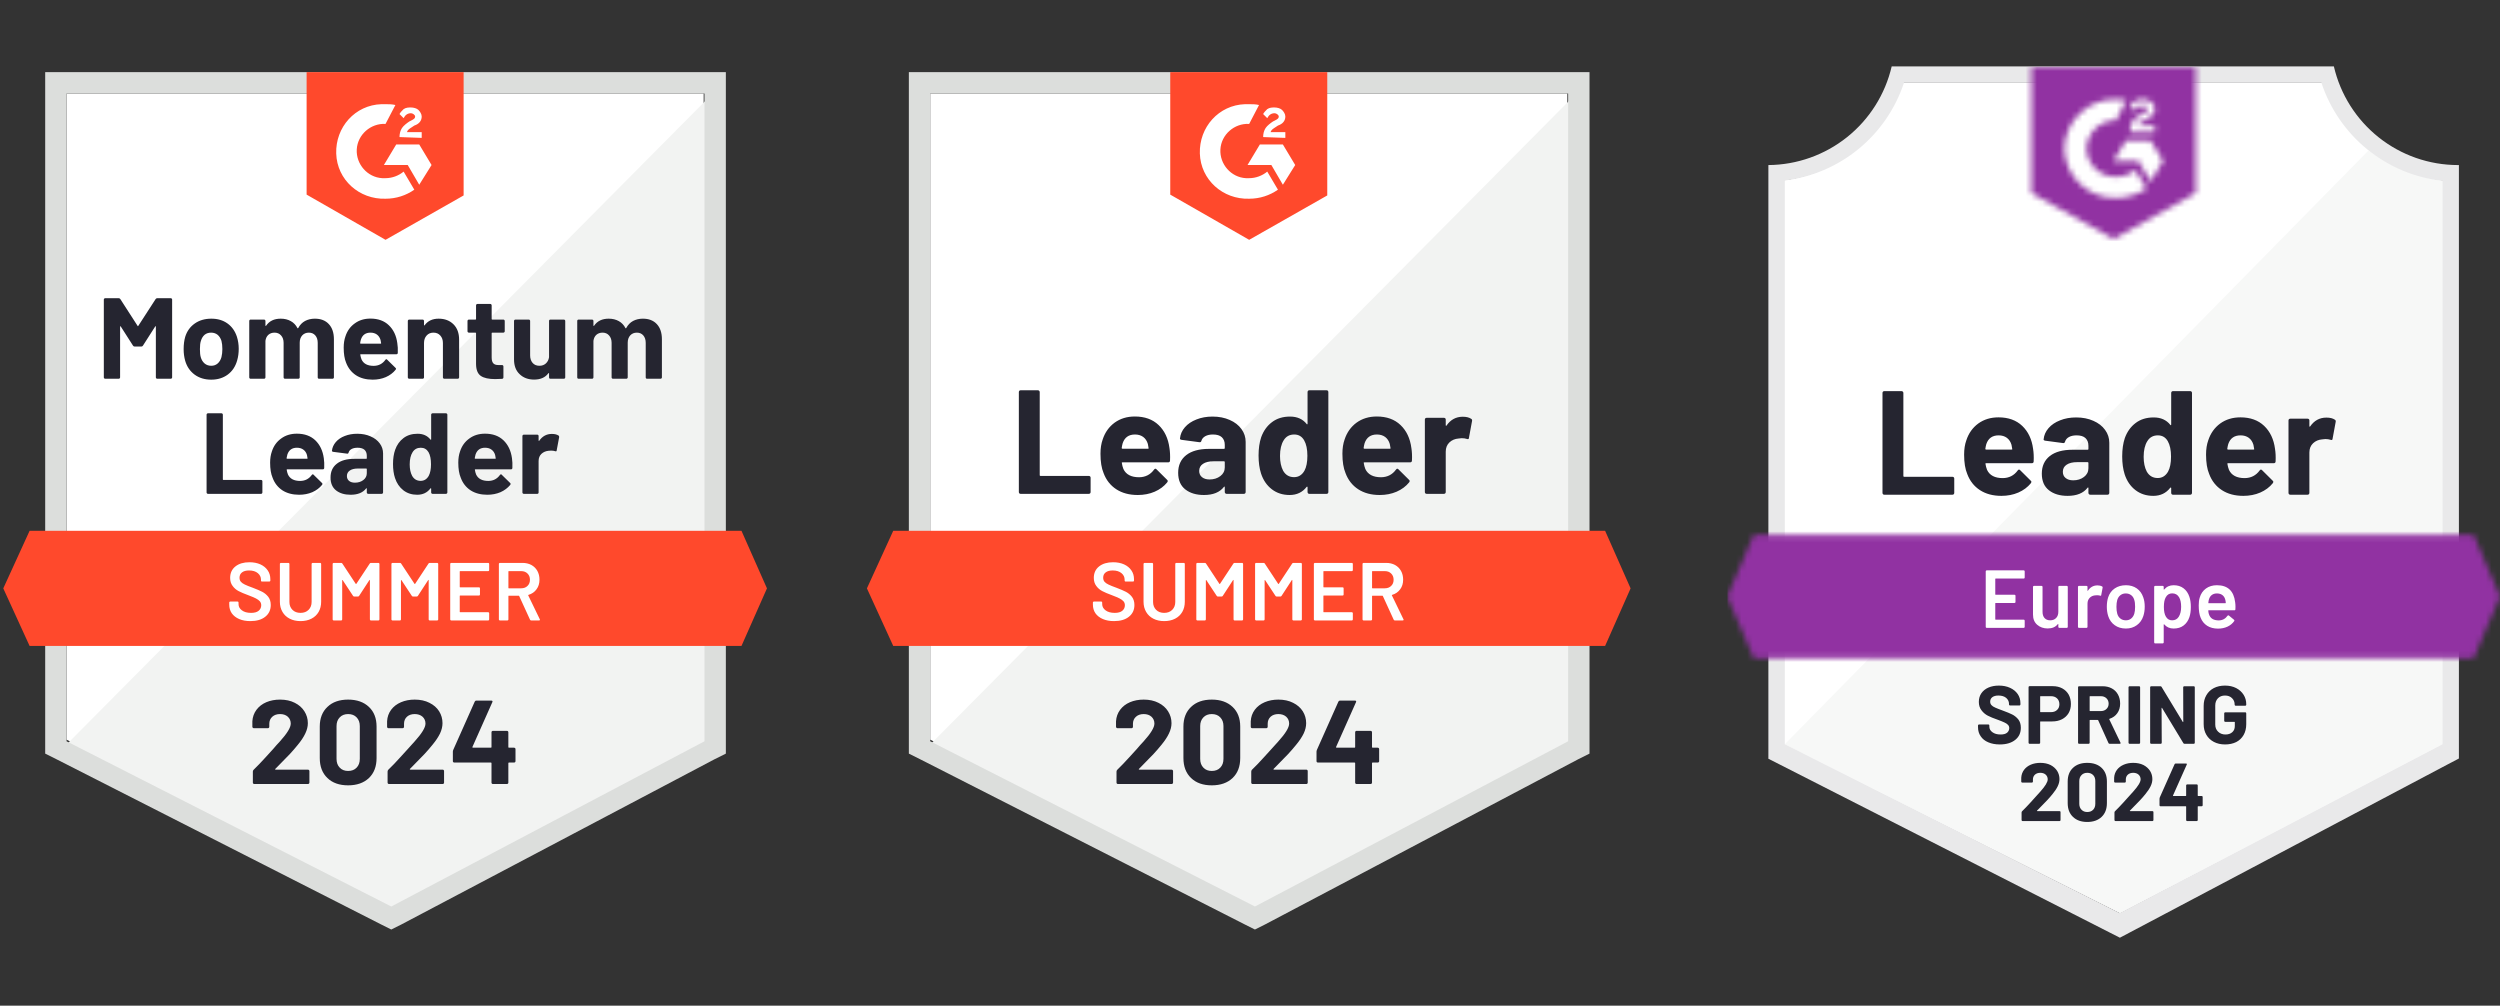 <svg width="440" height="177" viewBox="0 0 440 177" fill="none" xmlns="http://www.w3.org/2000/svg">
<rect x="0" y="0" width="440" height="177" fill="#333333" stroke="none"/>
<path d="M11.716 130.176L68.865 159.257L123.843 130.176V16.457H11.716V130.176Z" fill="white"/>
<path d="M125 16.892L10.558 132.202L69.877 161.572L125 133.36V16.892Z" fill="#F2F3F2"/>
<path d="M7.954 54.362V132.635L9.98 133.648L67.129 162.728L68.865 163.596L70.601 162.728L125.724 133.648L127.75 132.635V12.694H7.954V54.362ZM11.716 130.465V16.456H123.988V130.465L68.865 159.545L11.716 130.465Z" fill="#DCDEDC"/>
<path d="M67.854 18.337C68.433 18.337 69.011 18.337 69.59 18.482L67.854 21.809C65.249 21.665 62.935 23.69 62.79 26.294C62.645 28.899 64.671 31.213 67.275 31.358H67.854C69.011 31.358 70.169 30.924 71.037 30.201L72.918 33.384C71.471 34.397 69.735 34.975 67.854 34.975C63.224 35.12 59.318 31.648 59.173 27.018C59.028 22.388 62.501 18.482 67.13 18.337H67.854ZM73.786 25.426L75.956 29.043L73.786 32.516L71.76 29.043H67.564L69.735 25.426H73.786ZM70.313 24.124C70.313 23.545 70.458 22.967 70.747 22.533C71.037 22.099 71.615 21.665 72.049 21.375L72.339 21.23C72.918 20.941 73.062 20.797 73.062 20.507C73.062 20.218 72.628 19.928 72.339 19.928C71.76 19.928 71.326 20.218 71.037 20.797L70.313 20.073C70.458 19.784 70.747 19.494 71.037 19.205C71.471 18.916 71.905 18.916 72.339 18.916C72.773 18.916 73.352 19.06 73.641 19.35C73.93 19.639 74.22 20.073 74.22 20.507C74.22 21.23 73.786 21.809 72.918 22.099L72.484 22.388C72.049 22.677 71.76 22.822 71.615 23.256H74.22V24.269L70.313 24.124ZM67.854 42.209L81.598 34.397V12.694H53.964V34.252L67.854 42.209ZM130.501 93.426H5.207L0.577 103.554L5.207 113.682H130.501L134.986 103.554L130.501 93.426Z" fill="#FF492C"/>
<path d="M36.603 86.917C36.536 86.917 36.478 86.893 36.43 86.845C36.382 86.797 36.358 86.739 36.358 86.671V72.985C36.358 72.917 36.382 72.859 36.43 72.811C36.478 72.763 36.536 72.739 36.603 72.739H38.976C39.044 72.739 39.102 72.763 39.15 72.811C39.198 72.859 39.222 72.917 39.222 72.985V84.371C39.222 84.439 39.256 84.472 39.324 84.472H45.95C46.017 84.472 46.071 84.492 46.109 84.53C46.157 84.578 46.181 84.636 46.181 84.704V86.671C46.181 86.739 46.157 86.797 46.109 86.845C46.071 86.893 46.017 86.917 45.95 86.917H36.603ZM56.989 80.638C57.066 81.15 57.09 81.723 57.061 82.36C57.052 82.524 56.965 82.606 56.801 82.606H50.536C50.459 82.606 50.435 82.64 50.464 82.707C50.502 82.977 50.575 83.247 50.681 83.517C51.038 84.27 51.756 84.646 52.837 84.646C53.695 84.636 54.375 84.284 54.877 83.59C54.935 83.513 54.997 83.474 55.065 83.474C55.103 83.474 55.147 83.503 55.195 83.561L56.656 84.993C56.724 85.061 56.758 85.123 56.758 85.181C56.758 85.201 56.733 85.254 56.685 85.34C56.232 85.89 55.658 86.319 54.964 86.628C54.259 86.927 53.488 87.077 52.649 87.077C51.491 87.077 50.507 86.816 49.697 86.295C48.897 85.765 48.323 85.027 47.975 84.082C47.686 83.406 47.541 82.524 47.541 81.434C47.541 80.691 47.643 80.035 47.845 79.466C48.154 78.502 48.699 77.74 49.48 77.18C50.252 76.611 51.173 76.327 52.243 76.327C53.594 76.327 54.679 76.717 55.499 77.499C56.309 78.28 56.806 79.326 56.989 80.638ZM52.258 78.801C51.409 78.801 50.85 79.196 50.58 79.987C50.532 80.161 50.483 80.378 50.435 80.638C50.435 80.706 50.469 80.74 50.536 80.74H54.052C54.129 80.74 54.153 80.706 54.124 80.638C54.057 80.243 54.023 80.055 54.023 80.074C53.907 79.669 53.695 79.356 53.386 79.134C53.087 78.912 52.711 78.801 52.258 78.801ZM62.878 76.341C63.755 76.341 64.537 76.496 65.221 76.804C65.916 77.103 66.456 77.518 66.842 78.049C67.228 78.569 67.421 79.158 67.421 79.814V86.671C67.421 86.739 67.396 86.797 67.348 86.845C67.3 86.893 67.242 86.917 67.175 86.917H64.802C64.734 86.917 64.676 86.893 64.628 86.845C64.58 86.797 64.556 86.739 64.556 86.671V86.006C64.556 85.967 64.541 85.938 64.513 85.919C64.493 85.909 64.469 85.924 64.44 85.963C63.871 86.705 62.96 87.077 61.706 87.077C60.654 87.077 59.801 86.821 59.145 86.31C58.499 85.799 58.175 85.041 58.175 84.038C58.175 82.997 58.542 82.191 59.275 81.622C59.998 81.043 61.035 80.754 62.386 80.754H64.455C64.522 80.754 64.556 80.72 64.556 80.653V80.219C64.556 79.765 64.421 79.413 64.151 79.162C63.881 78.921 63.476 78.801 62.935 78.801C62.521 78.801 62.173 78.873 61.894 79.018C61.614 79.162 61.436 79.37 61.358 79.64C61.32 79.794 61.233 79.862 61.098 79.843L58.638 79.524C58.484 79.495 58.412 79.433 58.421 79.336C58.479 78.777 58.706 78.266 59.101 77.802C59.497 77.34 60.023 76.983 60.678 76.732C61.334 76.472 62.067 76.341 62.878 76.341ZM62.472 84.95C63.051 84.95 63.543 84.796 63.948 84.487C64.353 84.178 64.556 83.778 64.556 83.286V82.563C64.556 82.495 64.522 82.461 64.455 82.461H62.993C62.386 82.461 61.913 82.577 61.575 82.808C61.228 83.04 61.055 83.363 61.055 83.778C61.055 84.144 61.185 84.434 61.445 84.646C61.696 84.849 62.038 84.95 62.472 84.95ZM75.884 72.985C75.884 72.917 75.909 72.859 75.957 72.811C76.005 72.763 76.063 72.739 76.13 72.739H78.489C78.556 72.739 78.614 72.763 78.662 72.811C78.71 72.859 78.735 72.917 78.735 72.985V86.671C78.735 86.739 78.71 86.797 78.662 86.845C78.614 86.893 78.556 86.917 78.489 86.917H76.13C76.063 86.917 76.005 86.893 75.957 86.845C75.909 86.797 75.884 86.739 75.884 86.671V86.006C75.884 85.967 75.87 85.943 75.841 85.934C75.812 85.924 75.783 85.934 75.754 85.963C75.195 86.705 74.418 87.077 73.425 87.077C72.48 87.077 71.669 86.816 70.994 86.295C70.309 85.765 69.817 85.041 69.518 84.125C69.287 83.421 69.171 82.601 69.171 81.665C69.171 80.711 69.297 79.876 69.547 79.162C69.856 78.294 70.343 77.61 71.009 77.108C71.674 76.597 72.504 76.341 73.497 76.341C74.462 76.341 75.214 76.679 75.754 77.354C75.783 77.393 75.812 77.407 75.841 77.397C75.87 77.388 75.884 77.359 75.884 77.311V72.985ZM75.45 83.763C75.72 83.262 75.855 82.577 75.855 81.709C75.855 80.802 75.711 80.093 75.421 79.582C75.103 79.061 74.65 78.801 74.061 78.801C73.425 78.801 72.942 79.061 72.615 79.582C72.277 80.113 72.108 80.831 72.108 81.738C72.108 82.548 72.253 83.223 72.542 83.763C72.88 84.342 73.377 84.632 74.032 84.632C74.64 84.632 75.113 84.342 75.45 83.763ZM90.106 80.638C90.184 81.15 90.208 81.723 90.179 82.36C90.169 82.524 90.082 82.606 89.918 82.606H83.654C83.577 82.606 83.552 82.64 83.581 82.707C83.62 82.977 83.692 83.247 83.798 83.517C84.155 84.27 84.874 84.646 85.954 84.646C86.813 84.636 87.493 84.284 87.994 83.59C88.052 83.513 88.115 83.474 88.182 83.474C88.221 83.474 88.264 83.503 88.312 83.561L89.774 84.993C89.841 85.061 89.875 85.123 89.875 85.181C89.875 85.201 89.851 85.254 89.803 85.34C89.349 85.89 88.775 86.319 88.081 86.628C87.377 86.927 86.605 87.077 85.766 87.077C84.609 87.077 83.625 86.816 82.815 86.295C82.014 85.765 81.44 85.027 81.093 84.082C80.803 83.406 80.659 82.524 80.659 81.434C80.659 80.691 80.76 80.035 80.963 79.466C81.271 78.502 81.816 77.74 82.598 77.18C83.369 76.611 84.29 76.327 85.361 76.327C86.711 76.327 87.796 76.717 88.616 77.499C89.427 78.28 89.923 79.326 90.106 80.638ZM85.375 78.801C84.527 78.801 83.967 79.196 83.697 79.987C83.649 80.161 83.601 80.378 83.552 80.638C83.552 80.706 83.586 80.74 83.654 80.74H87.169C87.247 80.74 87.271 80.706 87.242 80.638C87.174 80.243 87.141 80.055 87.141 80.074C87.025 79.669 86.813 79.356 86.504 79.134C86.205 78.912 85.829 78.801 85.375 78.801ZM97.124 76.37C97.615 76.37 98.001 76.462 98.281 76.645C98.387 76.703 98.43 76.804 98.411 76.949L97.977 79.264C97.968 79.428 97.876 79.476 97.702 79.409C97.5 79.341 97.263 79.307 96.993 79.307C96.878 79.307 96.728 79.317 96.545 79.336C96.053 79.384 95.638 79.563 95.301 79.871C94.963 80.19 94.794 80.614 94.794 81.145V86.671C94.794 86.739 94.775 86.797 94.736 86.845C94.688 86.893 94.63 86.917 94.563 86.917H92.19C92.122 86.917 92.064 86.893 92.016 86.845C91.968 86.797 91.944 86.739 91.944 86.671V76.746C91.944 76.679 91.968 76.621 92.016 76.573C92.064 76.525 92.122 76.5 92.19 76.5H94.563C94.63 76.5 94.688 76.525 94.736 76.573C94.775 76.621 94.794 76.679 94.794 76.746V77.513C94.794 77.561 94.809 77.59 94.838 77.6C94.867 77.61 94.886 77.605 94.895 77.585C95.455 76.775 96.198 76.37 97.124 76.37ZM27.387 52.642C27.455 52.536 27.551 52.483 27.677 52.483H30.049C30.117 52.483 30.175 52.508 30.223 52.556C30.271 52.604 30.295 52.662 30.295 52.729V66.416C30.295 66.484 30.271 66.542 30.223 66.59C30.175 66.638 30.117 66.662 30.049 66.662H27.677C27.609 66.662 27.551 66.638 27.503 66.59C27.455 66.542 27.431 66.484 27.431 66.416V57.489C27.431 57.431 27.416 57.403 27.387 57.403C27.368 57.403 27.344 57.422 27.315 57.46L25.159 60.831C25.092 60.938 25 60.991 24.884 60.991H23.683C23.568 60.991 23.476 60.938 23.409 60.831L21.253 57.46C21.224 57.422 21.2 57.407 21.18 57.417C21.152 57.427 21.137 57.456 21.137 57.504V66.416C21.137 66.484 21.113 66.542 21.065 66.59C21.017 66.638 20.959 66.662 20.891 66.662H18.518C18.451 66.662 18.393 66.638 18.345 66.59C18.297 66.542 18.273 66.484 18.273 66.416V52.729C18.273 52.662 18.297 52.604 18.345 52.556C18.393 52.508 18.451 52.483 18.518 52.483H20.891C21.017 52.483 21.113 52.536 21.18 52.642L24.219 57.359C24.257 57.446 24.296 57.446 24.335 57.359L27.387 52.642ZM37.182 66.821C36.044 66.821 35.07 66.527 34.26 65.939C33.45 65.341 32.895 64.531 32.596 63.508C32.413 62.871 32.321 62.182 32.321 61.439C32.321 60.639 32.413 59.92 32.596 59.283C32.904 58.29 33.464 57.509 34.274 56.94C35.084 56.37 36.059 56.086 37.197 56.086C38.306 56.086 39.251 56.366 40.032 56.925C40.814 57.484 41.368 58.266 41.696 59.269C41.908 59.944 42.015 60.653 42.015 61.396C42.015 62.129 41.923 62.809 41.74 63.436C41.441 64.497 40.891 65.326 40.09 65.924C39.28 66.522 38.311 66.821 37.182 66.821ZM37.182 64.376C37.626 64.376 38.002 64.241 38.311 63.971C38.619 63.701 38.841 63.33 38.976 62.857C39.082 62.423 39.135 61.95 39.135 61.439C39.135 60.87 39.082 60.388 38.976 59.992C38.832 59.539 38.605 59.182 38.296 58.922C37.978 58.671 37.597 58.545 37.153 58.545C36.7 58.545 36.319 58.671 36.01 58.922C35.711 59.182 35.494 59.539 35.359 59.992C35.243 60.32 35.186 60.803 35.186 61.439C35.186 62.047 35.234 62.519 35.33 62.857C35.465 63.33 35.692 63.701 36.01 63.971C36.329 64.241 36.719 64.376 37.182 64.376ZM55.412 56.086C56.463 56.086 57.283 56.404 57.872 57.041C58.47 57.677 58.769 58.57 58.769 59.717V66.416C58.769 66.484 58.745 66.542 58.696 66.59C58.648 66.638 58.59 66.662 58.523 66.662H56.15C56.082 66.662 56.025 66.638 55.976 66.59C55.938 66.542 55.918 66.484 55.918 66.416V60.34C55.918 59.79 55.774 59.351 55.484 59.023C55.205 58.705 54.828 58.545 54.356 58.545C53.883 58.545 53.497 58.705 53.198 59.023C52.899 59.351 52.75 59.785 52.75 60.325V66.416C52.75 66.484 52.726 66.542 52.678 66.59C52.629 66.638 52.572 66.662 52.504 66.662H50.16C50.093 66.662 50.035 66.638 49.986 66.59C49.938 66.542 49.914 66.484 49.914 66.416V60.34C49.914 59.799 49.765 59.365 49.466 59.037C49.176 58.709 48.795 58.545 48.323 58.545C47.889 58.545 47.527 58.671 47.238 58.922C46.948 59.182 46.775 59.539 46.717 59.992V66.416C46.717 66.484 46.693 66.542 46.644 66.59C46.596 66.638 46.538 66.662 46.471 66.662H44.098C44.031 66.662 43.977 66.638 43.939 66.59C43.891 66.542 43.867 66.484 43.867 66.416V56.491C43.867 56.423 43.891 56.366 43.939 56.317C43.977 56.269 44.031 56.245 44.098 56.245H46.471C46.538 56.245 46.596 56.269 46.644 56.317C46.693 56.366 46.717 56.423 46.717 56.491V57.287C46.717 57.325 46.731 57.349 46.76 57.359C46.789 57.378 46.813 57.369 46.833 57.33C47.392 56.501 48.25 56.086 49.408 56.086C50.083 56.086 50.676 56.231 51.187 56.52C51.689 56.8 52.075 57.205 52.345 57.735C52.383 57.812 52.432 57.812 52.489 57.735C52.788 57.176 53.189 56.761 53.69 56.491C54.202 56.221 54.775 56.086 55.412 56.086ZM69.924 60.383C70.01 60.894 70.039 61.468 70.01 62.105C70.001 62.269 69.914 62.351 69.75 62.351H63.485C63.408 62.351 63.384 62.384 63.413 62.452C63.452 62.722 63.524 62.992 63.63 63.262C63.977 64.014 64.691 64.391 65.771 64.391C66.639 64.381 67.324 64.029 67.826 63.334C67.874 63.257 67.932 63.219 67.999 63.219C68.047 63.219 68.096 63.248 68.144 63.306L69.605 64.738C69.673 64.805 69.707 64.868 69.707 64.926C69.707 64.945 69.678 64.998 69.62 65.085C69.176 65.635 68.602 66.064 67.898 66.373C67.204 66.672 66.437 66.821 65.598 66.821C64.43 66.821 63.447 66.561 62.646 66.04C61.846 65.51 61.267 64.772 60.91 63.826C60.63 63.151 60.49 62.269 60.49 61.179C60.49 60.436 60.592 59.78 60.794 59.211C61.103 58.246 61.648 57.484 62.429 56.925C63.201 56.356 64.122 56.072 65.192 56.072C66.543 56.072 67.623 56.462 68.433 57.243C69.253 58.025 69.75 59.071 69.924 60.383ZM65.207 58.545C64.358 58.545 63.799 58.941 63.529 59.732C63.471 59.906 63.422 60.123 63.384 60.383C63.384 60.45 63.418 60.484 63.485 60.484H66.987C67.073 60.484 67.102 60.45 67.073 60.383C67.006 59.987 66.972 59.799 66.972 59.819C66.847 59.414 66.634 59.1 66.335 58.878C66.027 58.656 65.651 58.545 65.207 58.545ZM77.201 56.086C78.281 56.086 79.154 56.419 79.82 57.084C80.476 57.74 80.803 58.637 80.803 59.775V66.416C80.803 66.484 80.779 66.542 80.731 66.59C80.683 66.638 80.625 66.662 80.558 66.662H78.199C78.132 66.662 78.074 66.638 78.026 66.59C77.977 66.542 77.953 66.484 77.953 66.416V60.368C77.953 59.828 77.799 59.389 77.49 59.052C77.191 58.714 76.791 58.545 76.29 58.545C75.788 58.545 75.388 58.714 75.089 59.052C74.78 59.389 74.626 59.828 74.626 60.368V66.416C74.626 66.484 74.602 66.542 74.553 66.59C74.505 66.638 74.447 66.662 74.38 66.662H72.021C71.954 66.662 71.896 66.638 71.848 66.59C71.8 66.542 71.775 66.484 71.775 66.416V56.491C71.775 56.423 71.8 56.366 71.848 56.317C71.896 56.269 71.954 56.245 72.021 56.245H74.38C74.447 56.245 74.505 56.269 74.553 56.317C74.602 56.366 74.626 56.423 74.626 56.491V57.2C74.626 57.239 74.64 57.267 74.669 57.287C74.698 57.296 74.717 57.287 74.727 57.258C75.286 56.477 76.111 56.086 77.201 56.086ZM88.833 58.3C88.833 58.367 88.809 58.425 88.761 58.473C88.713 58.521 88.655 58.545 88.587 58.545H86.634C86.567 58.545 86.533 58.579 86.533 58.647V62.929C86.533 63.383 86.624 63.715 86.808 63.928C86.991 64.14 87.285 64.246 87.69 64.246H88.356C88.423 64.246 88.481 64.27 88.529 64.318C88.578 64.367 88.602 64.424 88.602 64.492V66.416C88.602 66.57 88.52 66.657 88.356 66.677C87.796 66.706 87.391 66.72 87.141 66.72C86.022 66.72 85.187 66.537 84.638 66.17C84.078 65.794 83.794 65.095 83.784 64.072V58.647C83.784 58.579 83.75 58.545 83.683 58.545H82.525C82.458 58.545 82.4 58.521 82.352 58.473C82.303 58.425 82.279 58.367 82.279 58.3V56.491C82.279 56.423 82.303 56.366 82.352 56.317C82.4 56.269 82.458 56.245 82.525 56.245H83.683C83.75 56.245 83.784 56.211 83.784 56.144V53.742C83.784 53.675 83.808 53.617 83.856 53.569C83.904 53.52 83.962 53.496 84.03 53.496H86.301C86.369 53.496 86.422 53.52 86.46 53.569C86.509 53.617 86.533 53.675 86.533 53.742V56.144C86.533 56.211 86.567 56.245 86.634 56.245H88.587C88.655 56.245 88.713 56.269 88.761 56.317C88.809 56.366 88.833 56.423 88.833 56.491V58.3ZM96.632 56.491C96.632 56.423 96.651 56.366 96.689 56.317C96.738 56.269 96.796 56.245 96.863 56.245H99.236C99.303 56.245 99.361 56.269 99.409 56.317C99.458 56.366 99.482 56.423 99.482 56.491V66.416C99.482 66.484 99.458 66.542 99.409 66.59C99.361 66.638 99.303 66.662 99.236 66.662H96.863C96.796 66.662 96.738 66.638 96.689 66.59C96.651 66.542 96.632 66.484 96.632 66.416V65.736C96.632 65.688 96.617 65.664 96.588 65.664C96.559 65.654 96.53 65.669 96.501 65.707C95.961 66.44 95.127 66.807 93.998 66.807C92.966 66.807 92.122 66.493 91.466 65.866C90.801 65.249 90.468 64.381 90.468 63.262V56.491C90.468 56.423 90.492 56.366 90.541 56.317C90.589 56.269 90.647 56.245 90.714 56.245H93.058C93.126 56.245 93.183 56.269 93.232 56.317C93.28 56.366 93.304 56.423 93.304 56.491V62.553C93.304 63.093 93.449 63.532 93.738 63.87C94.027 64.207 94.428 64.376 94.939 64.376C95.402 64.376 95.783 64.236 96.082 63.957C96.381 63.677 96.564 63.315 96.632 62.871V56.491ZM113.14 56.086C114.191 56.086 115.011 56.404 115.599 57.041C116.197 57.677 116.496 58.57 116.496 59.717V66.416C116.496 66.484 116.472 66.542 116.424 66.59C116.376 66.638 116.318 66.662 116.25 66.662H113.878C113.81 66.662 113.752 66.638 113.704 66.59C113.665 66.542 113.646 66.484 113.646 66.416V60.34C113.646 59.79 113.501 59.351 113.212 59.023C112.932 58.705 112.556 58.545 112.084 58.545C111.611 58.545 111.225 58.705 110.926 59.023C110.627 59.351 110.478 59.785 110.478 60.325V66.416C110.478 66.484 110.453 66.542 110.405 66.59C110.357 66.638 110.299 66.662 110.232 66.662H107.888C107.82 66.662 107.762 66.638 107.714 66.59C107.666 66.542 107.642 66.484 107.642 66.416V60.34C107.642 59.799 107.492 59.365 107.193 59.037C106.904 58.709 106.523 58.545 106.05 58.545C105.616 58.545 105.255 58.671 104.965 58.922C104.676 59.182 104.502 59.539 104.444 59.992V66.416C104.444 66.484 104.42 66.542 104.372 66.59C104.324 66.638 104.266 66.662 104.198 66.662H101.826C101.758 66.662 101.7 66.638 101.652 66.59C101.613 66.542 101.594 66.484 101.594 66.416V56.491C101.594 56.423 101.613 56.366 101.652 56.317C101.7 56.269 101.758 56.245 101.826 56.245H104.198C104.266 56.245 104.324 56.269 104.372 56.317C104.42 56.366 104.444 56.423 104.444 56.491V57.287C104.444 57.325 104.459 57.349 104.488 57.359C104.517 57.378 104.541 57.369 104.56 57.33C105.12 56.501 105.978 56.086 107.135 56.086C107.811 56.086 108.404 56.231 108.915 56.52C109.417 56.8 109.802 57.205 110.072 57.735C110.111 57.812 110.159 57.812 110.217 57.735C110.516 57.176 110.916 56.761 111.418 56.491C111.929 56.221 112.503 56.086 113.14 56.086Z" fill="#252530"/>
<path d="M44.065 109.314C43.313 109.314 42.657 109.194 42.097 108.953C41.538 108.711 41.104 108.374 40.795 107.94C40.496 107.506 40.347 106.995 40.347 106.406V106.044C40.347 105.996 40.366 105.953 40.405 105.914C40.434 105.885 40.472 105.871 40.52 105.871H41.808C41.856 105.871 41.9 105.885 41.938 105.914C41.967 105.953 41.982 105.996 41.982 106.044V106.319C41.982 106.763 42.179 107.13 42.575 107.419C42.97 107.718 43.51 107.867 44.195 107.867C44.784 107.867 45.227 107.742 45.526 107.491C45.825 107.24 45.975 106.917 45.975 106.522C45.975 106.252 45.893 106.02 45.729 105.827C45.565 105.644 45.333 105.475 45.034 105.321C44.726 105.167 44.267 104.974 43.66 104.742C42.975 104.492 42.42 104.255 41.996 104.033C41.572 103.812 41.22 103.508 40.94 103.122C40.651 102.746 40.506 102.273 40.506 101.704C40.506 100.855 40.815 100.185 41.432 99.693C42.049 99.201 42.874 98.955 43.906 98.955C44.629 98.955 45.271 99.081 45.83 99.331C46.38 99.582 46.809 99.934 47.118 100.387C47.426 100.831 47.581 101.347 47.581 101.936V102.181C47.581 102.23 47.561 102.273 47.523 102.312C47.494 102.341 47.455 102.355 47.407 102.355H46.105C46.057 102.355 46.018 102.341 45.989 102.312C45.951 102.273 45.931 102.23 45.931 102.181V102.022C45.931 101.569 45.748 101.188 45.382 100.879C45.005 100.561 44.489 100.402 43.834 100.402C43.303 100.402 42.893 100.513 42.604 100.735C42.305 100.957 42.155 101.27 42.155 101.675C42.155 101.964 42.232 102.201 42.387 102.384C42.541 102.567 42.773 102.731 43.081 102.876C43.39 103.03 43.867 103.223 44.514 103.455C45.198 103.715 45.748 103.951 46.163 104.164C46.568 104.376 46.92 104.67 47.219 105.046C47.508 105.432 47.653 105.909 47.653 106.478C47.653 107.347 47.33 108.036 46.684 108.547C46.047 109.059 45.174 109.314 44.065 109.314ZM52.891 109.314C52.177 109.314 51.545 109.174 50.995 108.895C50.445 108.615 50.021 108.219 49.722 107.708C49.413 107.187 49.259 106.589 49.259 105.914V99.244C49.259 99.196 49.278 99.158 49.317 99.129C49.346 99.09 49.384 99.071 49.433 99.071H50.764C50.812 99.071 50.855 99.09 50.894 99.129C50.923 99.158 50.937 99.196 50.937 99.244V105.943C50.937 106.512 51.116 106.975 51.473 107.332C51.83 107.689 52.302 107.867 52.891 107.867C53.479 107.867 53.952 107.689 54.308 107.332C54.665 106.975 54.844 106.512 54.844 105.943V99.244C54.844 99.196 54.863 99.158 54.902 99.129C54.931 99.09 54.969 99.071 55.017 99.071H56.348C56.397 99.071 56.44 99.09 56.479 99.129C56.508 99.158 56.522 99.196 56.522 99.244V105.914C56.522 106.589 56.373 107.187 56.074 107.708C55.775 108.219 55.35 108.615 54.8 108.895C54.251 109.174 53.614 109.314 52.891 109.314ZM65.073 99.187C65.121 99.109 65.188 99.071 65.275 99.071H66.606C66.654 99.071 66.698 99.09 66.737 99.129C66.765 99.158 66.78 99.196 66.78 99.244V109.025C66.78 109.073 66.765 109.112 66.737 109.141C66.698 109.179 66.654 109.198 66.606 109.198H65.275C65.227 109.198 65.184 109.179 65.145 109.141C65.116 109.112 65.102 109.073 65.102 109.025V102.124C65.102 102.095 65.087 102.075 65.058 102.066C65.039 102.056 65.024 102.066 65.015 102.095L63.206 104.873C63.158 104.95 63.09 104.988 63.004 104.988H62.338C62.251 104.988 62.184 104.95 62.136 104.873L60.313 102.109C60.303 102.08 60.284 102.071 60.255 102.08C60.236 102.09 60.226 102.109 60.226 102.138V109.025C60.226 109.073 60.211 109.112 60.182 109.141C60.144 109.179 60.1 109.198 60.052 109.198H58.721C58.673 109.198 58.634 109.179 58.605 109.141C58.567 109.112 58.547 109.073 58.547 109.025V99.244C58.547 99.196 58.567 99.158 58.605 99.129C58.634 99.09 58.673 99.071 58.721 99.071H60.052C60.139 99.071 60.206 99.109 60.255 99.187L62.613 102.76C62.632 102.779 62.652 102.789 62.671 102.789C62.69 102.789 62.705 102.779 62.714 102.76L65.073 99.187ZM75.417 99.187C75.466 99.109 75.533 99.071 75.62 99.071H76.951C76.999 99.071 77.038 99.09 77.067 99.129C77.105 99.158 77.125 99.196 77.125 99.244V109.025C77.125 109.073 77.105 109.112 77.067 109.141C77.038 109.179 76.999 109.198 76.951 109.198H75.62C75.572 109.198 75.533 109.179 75.504 109.141C75.466 109.112 75.446 109.073 75.446 109.025V102.124C75.446 102.095 75.437 102.075 75.417 102.066C75.388 102.056 75.369 102.066 75.359 102.095L73.551 104.873C73.503 104.95 73.435 104.988 73.348 104.988H72.683C72.596 104.988 72.528 104.95 72.48 104.873L70.657 102.109C70.648 102.08 70.633 102.071 70.614 102.08C70.585 102.09 70.57 102.109 70.57 102.138V109.025C70.57 109.073 70.556 109.112 70.527 109.141C70.489 109.179 70.445 109.198 70.397 109.198H69.066C69.018 109.198 68.979 109.179 68.95 109.141C68.912 109.112 68.892 109.073 68.892 109.025V99.244C68.892 99.196 68.912 99.158 68.95 99.129C68.979 99.09 69.018 99.071 69.066 99.071H70.397C70.484 99.071 70.551 99.109 70.599 99.187L72.958 102.76C72.977 102.779 72.996 102.789 73.016 102.789C73.035 102.789 73.049 102.779 73.059 102.76L75.417 99.187ZM86.095 100.344C86.095 100.392 86.08 100.431 86.051 100.46C86.013 100.498 85.969 100.518 85.921 100.518H80.987C80.939 100.518 80.915 100.542 80.915 100.59V103.296C80.915 103.344 80.939 103.368 80.987 103.368H84.301C84.349 103.368 84.392 103.382 84.431 103.411C84.46 103.45 84.474 103.493 84.474 103.541V104.641C84.474 104.689 84.46 104.733 84.431 104.771C84.392 104.8 84.349 104.815 84.301 104.815H80.987C80.939 104.815 80.915 104.839 80.915 104.887V107.679C80.915 107.728 80.939 107.752 80.987 107.752H85.921C85.969 107.752 86.013 107.771 86.051 107.81C86.08 107.838 86.095 107.877 86.095 107.925V109.025C86.095 109.073 86.08 109.112 86.051 109.141C86.013 109.179 85.969 109.198 85.921 109.198H79.41C79.362 109.198 79.324 109.179 79.295 109.141C79.256 109.112 79.237 109.073 79.237 109.025V99.244C79.237 99.196 79.256 99.158 79.295 99.129C79.324 99.09 79.362 99.071 79.41 99.071H85.921C85.969 99.071 86.013 99.09 86.051 99.129C86.08 99.158 86.095 99.196 86.095 99.244V100.344ZM93.488 109.198C93.391 109.198 93.324 109.155 93.285 109.068L91.376 104.901C91.356 104.863 91.327 104.844 91.289 104.844H89.553C89.504 104.844 89.48 104.868 89.48 104.916V109.025C89.48 109.073 89.461 109.112 89.422 109.141C89.394 109.179 89.355 109.198 89.307 109.198H87.976C87.927 109.198 87.889 109.179 87.86 109.141C87.821 109.112 87.802 109.073 87.802 109.025V99.244C87.802 99.196 87.821 99.158 87.86 99.129C87.889 99.09 87.927 99.071 87.976 99.071H91.954C92.543 99.071 93.064 99.191 93.517 99.433C93.97 99.683 94.322 100.031 94.573 100.474C94.824 100.928 94.949 101.444 94.949 102.022C94.949 102.688 94.776 103.252 94.428 103.715C94.091 104.188 93.618 104.516 93.01 104.699C92.991 104.699 92.977 104.709 92.967 104.728C92.957 104.747 92.957 104.766 92.967 104.786L95.007 108.996C95.026 109.035 95.036 109.063 95.036 109.083C95.036 109.16 94.983 109.198 94.877 109.198H93.488ZM89.553 100.518C89.504 100.518 89.48 100.542 89.48 100.59V103.469C89.48 103.517 89.504 103.541 89.553 103.541H91.723C92.186 103.541 92.557 103.402 92.837 103.122C93.126 102.852 93.271 102.49 93.271 102.037C93.271 101.583 93.126 101.217 92.837 100.937C92.557 100.657 92.186 100.518 91.723 100.518H89.553Z" fill="white"/>
<path d="M48.452 135.326C48.423 135.355 48.413 135.384 48.423 135.413C48.442 135.442 48.471 135.457 48.51 135.457H54.196C54.263 135.457 54.321 135.481 54.369 135.529C54.427 135.577 54.456 135.635 54.456 135.703V137.743C54.456 137.81 54.427 137.868 54.369 137.916C54.321 137.964 54.263 137.989 54.196 137.989H44.762C44.685 137.989 44.622 137.964 44.574 137.916C44.526 137.868 44.502 137.81 44.502 137.743V135.804C44.502 135.679 44.545 135.572 44.632 135.486C45.317 134.82 46.016 134.092 46.73 133.301C47.444 132.51 47.892 132.018 48.075 131.825C48.461 131.362 48.857 130.919 49.262 130.494C50.535 129.086 51.172 128.039 51.172 127.355C51.172 126.863 50.998 126.458 50.651 126.139C50.303 125.831 49.85 125.676 49.291 125.676C48.731 125.676 48.278 125.831 47.931 126.139C47.574 126.458 47.395 126.877 47.395 127.398V127.919C47.395 127.986 47.371 128.044 47.323 128.092C47.275 128.141 47.217 128.165 47.15 128.165H44.675C44.608 128.165 44.55 128.141 44.502 128.092C44.444 128.044 44.415 127.986 44.415 127.919V126.935C44.463 126.183 44.704 125.512 45.138 124.924C45.572 124.345 46.146 123.902 46.86 123.593C47.584 123.284 48.394 123.13 49.291 123.13C50.284 123.13 51.148 123.318 51.881 123.694C52.614 124.061 53.178 124.557 53.573 125.184C53.978 125.821 54.181 126.52 54.181 127.282C54.181 127.871 54.032 128.473 53.733 129.091C53.443 129.708 53.004 130.374 52.416 131.087C51.982 131.627 51.514 132.168 51.013 132.708C50.511 133.238 49.763 134.005 48.77 135.008L48.452 135.326ZM61.27 138.22C59.727 138.22 58.512 137.791 57.624 136.932C56.727 136.074 56.279 134.902 56.279 133.417V127.875C56.279 126.419 56.727 125.266 57.624 124.418C58.512 123.559 59.727 123.13 61.27 123.13C62.804 123.13 64.024 123.559 64.931 124.418C65.828 125.266 66.276 126.419 66.276 127.875V133.417C66.276 134.902 65.828 136.074 64.931 136.932C64.024 137.791 62.804 138.22 61.27 138.22ZM61.27 135.688C61.897 135.688 62.394 135.495 62.761 135.109C63.137 134.724 63.325 134.208 63.325 133.561V127.789C63.325 127.152 63.137 126.641 62.761 126.255C62.394 125.869 61.897 125.676 61.27 125.676C60.653 125.676 60.161 125.869 59.795 126.255C59.418 126.641 59.23 127.152 59.23 127.789V133.561C59.23 134.208 59.418 134.724 59.795 135.109C60.161 135.495 60.653 135.688 61.27 135.688ZM72.15 135.326C72.121 135.355 72.117 135.384 72.136 135.413C72.145 135.442 72.174 135.457 72.223 135.457H77.909C77.976 135.457 78.034 135.481 78.082 135.529C78.13 135.577 78.155 135.635 78.155 135.703V137.743C78.155 137.81 78.13 137.868 78.082 137.916C78.034 137.964 77.976 137.989 77.909 137.989H68.461C68.394 137.989 68.336 137.964 68.287 137.916C68.239 137.868 68.215 137.81 68.215 137.743V135.804C68.215 135.679 68.254 135.572 68.331 135.486C69.025 134.82 69.725 134.092 70.429 133.301C71.142 132.51 71.591 132.018 71.774 131.825C72.17 131.362 72.57 130.919 72.975 130.494C74.248 129.086 74.885 128.039 74.885 127.355C74.885 126.863 74.711 126.458 74.364 126.139C74.007 125.831 73.549 125.676 72.99 125.676C72.43 125.676 71.977 125.831 71.629 126.139C71.282 126.458 71.109 126.877 71.109 127.398V127.919C71.109 127.986 71.085 128.044 71.036 128.092C70.988 128.141 70.925 128.165 70.848 128.165H68.374C68.307 128.165 68.249 128.141 68.201 128.092C68.152 128.044 68.128 127.986 68.128 127.919V126.935C68.167 126.183 68.403 125.512 68.837 124.924C69.271 124.345 69.85 123.902 70.573 123.593C71.297 123.284 72.102 123.13 72.99 123.13C73.983 123.13 74.846 123.318 75.579 123.694C76.322 124.061 76.891 124.557 77.287 125.184C77.682 125.821 77.88 126.52 77.88 127.282C77.88 127.871 77.735 128.473 77.446 129.091C77.147 129.708 76.703 130.374 76.115 131.087C75.681 131.627 75.213 132.168 74.711 132.708C74.21 133.238 73.462 134.005 72.469 135.008L72.15 135.326ZM90.467 131.594C90.534 131.594 90.597 131.618 90.655 131.666C90.703 131.714 90.727 131.772 90.727 131.84V133.966C90.727 134.034 90.703 134.092 90.655 134.14C90.597 134.188 90.534 134.212 90.467 134.212H89.57C89.502 134.212 89.469 134.246 89.469 134.314V137.743C89.469 137.81 89.445 137.868 89.396 137.916C89.338 137.964 89.276 137.989 89.208 137.989H86.763C86.686 137.989 86.623 137.964 86.575 137.916C86.527 137.868 86.503 137.81 86.503 137.743V134.314C86.503 134.246 86.469 134.212 86.401 134.212H79.963C79.896 134.212 79.833 134.188 79.775 134.14C79.727 134.092 79.703 134.034 79.703 133.966V132.288C79.703 132.201 79.727 132.095 79.775 131.97L83.551 123.492C83.609 123.366 83.706 123.304 83.841 123.304H86.459C86.556 123.304 86.623 123.328 86.662 123.376C86.7 123.424 86.696 123.496 86.647 123.593L83.146 131.464C83.136 131.492 83.136 131.521 83.146 131.55C83.165 131.579 83.189 131.594 83.218 131.594H86.401C86.469 131.594 86.503 131.555 86.503 131.478V128.888C86.503 128.811 86.527 128.748 86.575 128.7C86.623 128.652 86.686 128.628 86.763 128.628H89.208C89.276 128.628 89.338 128.652 89.396 128.7C89.445 128.748 89.469 128.811 89.469 128.888V131.478C89.469 131.555 89.502 131.594 89.57 131.594H90.467Z" fill="#252530"/>
<path d="M163.72 130.176L220.869 159.257L275.847 130.176V16.457H163.72V130.176Z" fill="white"/>
<path d="M277.004 16.892L162.562 132.202L221.881 161.572L277.004 133.36V16.892Z" fill="#F2F3F2"/>
<path d="M159.958 54.362V132.635L161.984 133.648L219.132 162.728L220.869 163.596L222.605 162.728L277.728 133.648L279.754 132.635V12.694H159.958V54.362ZM163.72 130.465V16.456H275.992V130.465L220.869 159.545L163.72 130.465Z" fill="#DCDEDC"/>
<path d="M219.854 18.337C220.432 18.337 221.011 18.337 221.59 18.482L219.854 21.809C217.249 21.665 214.935 23.69 214.79 26.294C214.645 28.899 216.671 31.213 219.275 31.358H219.854C221.011 31.358 222.169 30.924 223.037 30.201L224.918 33.384C223.471 34.397 221.735 34.975 219.854 34.975C215.224 35.12 211.318 31.648 211.173 27.018C211.028 22.388 214.501 18.482 219.13 18.337H219.854ZM225.786 25.426L227.956 29.043L225.786 32.516L223.76 29.043H219.564L221.735 25.426H225.786ZM222.313 24.124C222.313 23.545 222.458 22.967 222.747 22.533C223.037 22.099 223.615 21.665 224.049 21.375L224.339 21.23C224.918 20.941 225.062 20.797 225.062 20.507C225.062 20.218 224.628 19.928 224.339 19.928C223.76 19.928 223.326 20.218 223.037 20.797L222.313 20.073C222.458 19.784 222.747 19.494 223.037 19.205C223.471 18.916 223.905 18.916 224.339 18.916C224.773 18.916 225.352 19.06 225.641 19.35C225.93 19.639 226.22 20.073 226.22 20.507C226.22 21.23 225.786 21.809 224.918 22.099L224.484 22.388C224.049 22.677 223.76 22.822 223.615 23.256H226.22V24.269L222.313 24.124ZM219.854 42.209L233.598 34.397V12.694H205.964V34.252L219.854 42.209ZM282.501 93.426H157.207L152.577 103.554L157.207 113.682H282.501L286.986 103.554L282.501 93.426Z" fill="#FF492C"/>
<path d="M179.621 86.917C179.534 86.917 179.462 86.888 179.404 86.831C179.346 86.763 179.317 86.686 179.317 86.599V69.006C179.317 68.919 179.346 68.842 179.404 68.774C179.462 68.716 179.534 68.688 179.621 68.688H182.674C182.761 68.688 182.833 68.716 182.891 68.774C182.959 68.842 182.992 68.919 182.992 69.006V83.633C182.992 83.72 183.036 83.763 183.122 83.763H191.63C191.717 83.763 191.794 83.792 191.861 83.85C191.919 83.918 191.948 83.995 191.948 84.082V86.599C191.948 86.686 191.919 86.763 191.861 86.831C191.794 86.888 191.717 86.917 191.63 86.917H179.621ZM205.823 78.844C205.929 79.5 205.963 80.238 205.924 81.058C205.915 81.27 205.804 81.376 205.591 81.376H197.547C197.441 81.376 197.407 81.419 197.446 81.506C197.494 81.853 197.586 82.201 197.721 82.548C198.174 83.513 199.095 83.995 200.484 83.995C201.593 83.985 202.471 83.537 203.117 82.649C203.185 82.543 203.262 82.49 203.349 82.49C203.407 82.49 203.469 82.524 203.537 82.591L205.403 84.443C205.49 84.53 205.534 84.607 205.534 84.675C205.534 84.713 205.5 84.786 205.432 84.892C204.863 85.596 204.125 86.146 203.219 86.541C202.322 86.927 201.333 87.12 200.253 87.12C198.758 87.12 197.494 86.782 196.462 86.107C195.43 85.432 194.687 84.487 194.234 83.271C193.867 82.403 193.684 81.265 193.684 79.857C193.684 78.902 193.814 78.063 194.075 77.339C194.48 76.105 195.179 75.121 196.173 74.388C197.176 73.665 198.362 73.303 199.732 73.303C201.468 73.303 202.862 73.804 203.913 74.808C204.964 75.811 205.601 77.156 205.823 78.844ZM199.761 76.471C198.661 76.471 197.938 76.983 197.591 78.005C197.523 78.236 197.465 78.516 197.417 78.844C197.417 78.931 197.46 78.974 197.547 78.974H202.047C202.153 78.974 202.187 78.931 202.148 78.844C202.061 78.343 202.018 78.101 202.018 78.121C201.863 77.6 201.593 77.195 201.208 76.905C200.812 76.616 200.33 76.471 199.761 76.471ZM213.404 73.317C214.533 73.317 215.541 73.515 216.428 73.91C217.315 74.296 218.005 74.832 218.497 75.516C218.989 76.192 219.235 76.944 219.235 77.773V86.599C219.235 86.686 219.206 86.763 219.148 86.831C219.09 86.888 219.018 86.917 218.931 86.917H215.878C215.791 86.917 215.719 86.888 215.661 86.831C215.594 86.763 215.56 86.686 215.56 86.599V85.745C215.56 85.697 215.545 85.663 215.517 85.644C215.478 85.625 215.444 85.639 215.415 85.688C214.682 86.642 213.51 87.12 211.9 87.12C210.54 87.12 209.445 86.792 208.615 86.136C207.776 85.48 207.357 84.506 207.357 83.213C207.357 81.882 207.829 80.846 208.774 80.103C209.71 79.37 211.046 79.003 212.782 79.003H215.43C215.517 79.003 215.56 78.96 215.56 78.873V78.294C215.56 77.725 215.386 77.277 215.039 76.949C214.692 76.63 214.171 76.471 213.477 76.471C212.946 76.471 212.502 76.568 212.145 76.761C211.789 76.954 211.557 77.224 211.451 77.571C211.403 77.764 211.292 77.851 211.118 77.831L207.964 77.412C207.752 77.373 207.656 77.296 207.675 77.18C207.742 76.447 208.032 75.787 208.543 75.198C209.054 74.61 209.734 74.152 210.583 73.824C211.422 73.486 212.362 73.317 213.404 73.317ZM212.883 84.385C213.626 84.385 214.258 84.188 214.779 83.792C215.3 83.397 215.56 82.885 215.56 82.259V81.318C215.56 81.231 215.517 81.188 215.43 81.188H213.563C212.782 81.188 212.17 81.337 211.726 81.636C211.282 81.926 211.06 82.341 211.06 82.881C211.06 83.353 211.224 83.72 211.552 83.98C211.88 84.25 212.324 84.385 212.883 84.385ZM230.129 69.006C230.129 68.919 230.158 68.842 230.216 68.774C230.274 68.716 230.346 68.688 230.433 68.688H233.486C233.573 68.688 233.645 68.716 233.703 68.774C233.761 68.842 233.79 68.919 233.79 69.006V86.599C233.79 86.686 233.761 86.763 233.703 86.831C233.645 86.888 233.573 86.917 233.486 86.917H230.433C230.346 86.917 230.274 86.888 230.216 86.831C230.158 86.763 230.129 86.686 230.129 86.599V85.745C230.129 85.697 230.11 85.668 230.071 85.659C230.033 85.649 229.999 85.659 229.97 85.688C229.237 86.642 228.239 87.12 226.975 87.12C225.76 87.12 224.713 86.782 223.836 86.107C222.958 85.432 222.326 84.506 221.94 83.329C221.651 82.422 221.506 81.371 221.506 80.175C221.506 78.941 221.661 77.865 221.969 76.949C222.374 75.83 223.006 74.947 223.865 74.301C224.723 73.645 225.784 73.317 227.048 73.317C228.301 73.317 229.276 73.751 229.97 74.619C229.999 74.677 230.033 74.697 230.071 74.677C230.11 74.658 230.129 74.624 230.129 74.576V69.006ZM229.58 82.852C229.927 82.215 230.1 81.337 230.1 80.219C230.1 79.061 229.907 78.15 229.522 77.484C229.126 76.809 228.547 76.471 227.785 76.471C226.966 76.471 226.348 76.809 225.934 77.484C225.5 78.169 225.282 79.09 225.282 80.248C225.282 81.289 225.466 82.157 225.832 82.852C226.266 83.604 226.908 83.98 227.757 83.98C228.538 83.98 229.145 83.604 229.58 82.852ZM248.402 78.844C248.509 79.5 248.542 80.238 248.504 81.058C248.494 81.27 248.383 81.376 248.171 81.376H240.127C240.021 81.376 239.987 81.419 240.025 81.506C240.074 81.853 240.165 82.201 240.3 82.548C240.754 83.513 241.675 83.995 243.064 83.995C244.173 83.985 245.051 83.537 245.697 82.649C245.764 82.543 245.842 82.49 245.928 82.49C245.986 82.49 246.049 82.524 246.117 82.591L247.983 84.443C248.07 84.53 248.113 84.607 248.113 84.675C248.113 84.713 248.079 84.786 248.012 84.892C247.443 85.596 246.705 86.146 245.798 86.541C244.901 86.927 243.913 87.12 242.832 87.12C241.337 87.12 240.074 86.782 239.042 86.107C238.01 85.432 237.267 84.487 236.814 83.271C236.447 82.403 236.264 81.265 236.264 79.857C236.264 78.902 236.394 78.063 236.654 77.339C237.06 76.105 237.759 75.121 238.752 74.388C239.755 73.665 240.942 73.303 242.311 73.303C244.048 73.303 245.441 73.804 246.493 74.808C247.544 75.811 248.181 77.156 248.402 78.844ZM242.34 76.471C241.241 76.471 240.517 76.983 240.17 78.005C240.103 78.236 240.045 78.516 239.997 78.844C239.997 78.931 240.04 78.974 240.127 78.974H244.626C244.732 78.974 244.766 78.931 244.728 78.844C244.641 78.343 244.597 78.101 244.597 78.121C244.443 77.6 244.173 77.195 243.787 76.905C243.392 76.616 242.909 76.471 242.34 76.471ZM257.445 73.346C258.072 73.346 258.564 73.467 258.921 73.708C259.065 73.785 259.119 73.915 259.08 74.099L258.53 77.079C258.521 77.281 258.4 77.339 258.168 77.253C257.908 77.166 257.604 77.122 257.257 77.122C257.122 77.122 256.934 77.142 256.693 77.18C256.066 77.228 255.535 77.455 255.101 77.86C254.667 78.275 254.45 78.82 254.45 79.495V86.599C254.45 86.686 254.421 86.763 254.363 86.831C254.296 86.888 254.219 86.917 254.132 86.917H251.094C251.007 86.917 250.93 86.888 250.862 86.831C250.804 86.763 250.775 86.686 250.775 86.599V73.838C250.775 73.751 250.804 73.679 250.862 73.621C250.93 73.563 251.007 73.534 251.094 73.534H254.132C254.219 73.534 254.296 73.563 254.363 73.621C254.421 73.679 254.45 73.751 254.45 73.838V74.836C254.45 74.885 254.465 74.918 254.494 74.938C254.532 74.957 254.561 74.947 254.58 74.909C255.294 73.867 256.249 73.346 257.445 73.346Z" fill="#252530"/>
<path d="M196.069 109.314C195.317 109.314 194.661 109.194 194.101 108.953C193.542 108.711 193.108 108.374 192.799 107.94C192.5 107.506 192.351 106.995 192.351 106.406V106.044C192.351 105.996 192.37 105.953 192.408 105.914C192.437 105.885 192.476 105.871 192.524 105.871H193.812C193.86 105.871 193.903 105.885 193.942 105.914C193.971 105.953 193.985 105.996 193.985 106.044V106.319C193.985 106.763 194.183 107.13 194.579 107.419C194.974 107.718 195.514 107.867 196.199 107.867C196.787 107.867 197.231 107.742 197.53 107.491C197.829 107.24 197.979 106.917 197.979 106.522C197.979 106.252 197.897 106.02 197.733 105.827C197.569 105.644 197.337 105.475 197.038 105.321C196.73 105.167 196.271 104.974 195.664 104.742C194.979 104.492 194.424 104.255 194 104.033C193.576 103.812 193.223 103.508 192.944 103.122C192.654 102.746 192.51 102.273 192.51 101.704C192.51 100.855 192.818 100.185 193.436 99.693C194.053 99.201 194.878 98.955 195.91 98.955C196.633 98.955 197.275 99.081 197.834 99.331C198.384 99.582 198.813 99.934 199.122 100.387C199.43 100.831 199.585 101.347 199.585 101.936V102.181C199.585 102.23 199.565 102.273 199.527 102.312C199.498 102.341 199.459 102.355 199.411 102.355H198.109C198.061 102.355 198.022 102.341 197.993 102.312C197.955 102.273 197.935 102.23 197.935 102.181V102.022C197.935 101.569 197.752 101.188 197.385 100.879C197.009 100.561 196.493 100.402 195.837 100.402C195.307 100.402 194.897 100.513 194.608 100.735C194.309 100.957 194.159 101.27 194.159 101.675C194.159 101.964 194.236 102.201 194.391 102.384C194.545 102.567 194.776 102.731 195.085 102.876C195.394 103.03 195.871 103.223 196.517 103.455C197.202 103.715 197.752 103.951 198.167 104.164C198.572 104.376 198.924 104.67 199.223 105.046C199.512 105.432 199.657 105.909 199.657 106.478C199.657 107.347 199.334 108.036 198.688 108.547C198.051 109.059 197.178 109.314 196.069 109.314ZM204.894 109.314C204.181 109.314 203.549 109.174 202.999 108.895C202.449 108.615 202.025 108.219 201.726 107.708C201.417 107.187 201.263 106.589 201.263 105.914V99.244C201.263 99.196 201.282 99.158 201.321 99.129C201.35 99.09 201.388 99.071 201.437 99.071H202.768C202.816 99.071 202.859 99.09 202.898 99.129C202.927 99.158 202.941 99.196 202.941 99.244V105.943C202.941 106.512 203.12 106.975 203.477 107.332C203.833 107.689 204.306 107.867 204.894 107.867C205.483 107.867 205.955 107.689 206.312 107.332C206.669 106.975 206.848 106.512 206.848 105.943V99.244C206.848 99.196 206.867 99.158 206.905 99.129C206.934 99.09 206.973 99.071 207.021 99.071H208.352C208.401 99.071 208.444 99.09 208.483 99.129C208.511 99.158 208.526 99.196 208.526 99.244V105.914C208.526 106.589 208.376 107.187 208.077 107.708C207.778 108.219 207.354 108.615 206.804 108.895C206.254 109.174 205.618 109.314 204.894 109.314ZM217.077 99.187C217.125 99.109 217.192 99.071 217.279 99.071H218.61C218.658 99.071 218.702 99.09 218.74 99.129C218.769 99.158 218.784 99.196 218.784 99.244V109.025C218.784 109.073 218.769 109.112 218.74 109.141C218.702 109.179 218.658 109.198 218.61 109.198H217.279C217.231 109.198 217.187 109.179 217.149 109.141C217.12 109.112 217.105 109.073 217.105 109.025V102.124C217.105 102.095 217.091 102.075 217.062 102.066C217.043 102.056 217.028 102.066 217.019 102.095L215.21 104.873C215.162 104.95 215.094 104.988 215.008 104.988H214.342C214.255 104.988 214.188 104.95 214.14 104.873L212.317 102.109C212.307 102.08 212.288 102.071 212.259 102.08C212.239 102.09 212.23 102.109 212.23 102.138V109.025C212.23 109.073 212.215 109.112 212.186 109.141C212.148 109.179 212.104 109.198 212.056 109.198H210.725C210.677 109.198 210.638 109.179 210.609 109.141C210.571 109.112 210.551 109.073 210.551 109.025V99.244C210.551 99.196 210.571 99.158 210.609 99.129C210.638 99.09 210.677 99.071 210.725 99.071H212.056C212.143 99.071 212.21 99.109 212.259 99.187L214.617 102.76C214.636 102.779 214.656 102.789 214.675 102.789C214.694 102.789 214.709 102.779 214.718 102.76L217.077 99.187ZM227.421 99.187C227.469 99.109 227.537 99.071 227.624 99.071H228.955C229.003 99.071 229.042 99.09 229.071 99.129C229.109 99.158 229.128 99.196 229.128 99.244V109.025C229.128 109.073 229.109 109.112 229.071 109.141C229.042 109.179 229.003 109.198 228.955 109.198H227.624C227.576 109.198 227.537 109.179 227.508 109.141C227.469 109.112 227.45 109.073 227.45 109.025V102.124C227.45 102.095 227.441 102.075 227.421 102.066C227.392 102.056 227.373 102.066 227.363 102.095L225.555 104.873C225.507 104.95 225.439 104.988 225.352 104.988H224.687C224.6 104.988 224.532 104.95 224.484 104.873L222.661 102.109C222.652 102.08 222.637 102.071 222.618 102.08C222.589 102.09 222.574 102.109 222.574 102.138V109.025C222.574 109.073 222.56 109.112 222.531 109.141C222.492 109.179 222.449 109.198 222.401 109.198H221.07C221.022 109.198 220.983 109.179 220.954 109.141C220.915 109.112 220.896 109.073 220.896 109.025V99.244C220.896 99.196 220.915 99.158 220.954 99.129C220.983 99.09 221.022 99.071 221.07 99.071H222.401C222.488 99.071 222.555 99.109 222.603 99.187L224.962 102.76C224.981 102.779 225 102.789 225.02 102.789C225.039 102.789 225.053 102.779 225.063 102.76L227.421 99.187ZM238.099 100.344C238.099 100.392 238.084 100.431 238.055 100.46C238.017 100.498 237.973 100.518 237.925 100.518H232.991C232.943 100.518 232.919 100.542 232.919 100.59V103.296C232.919 103.344 232.943 103.368 232.991 103.368H236.305C236.353 103.368 236.396 103.382 236.435 103.411C236.464 103.45 236.478 103.493 236.478 103.541V104.641C236.478 104.689 236.464 104.733 236.435 104.771C236.396 104.8 236.353 104.815 236.305 104.815H232.991C232.943 104.815 232.919 104.839 232.919 104.887V107.679C232.919 107.728 232.943 107.752 232.991 107.752H237.925C237.973 107.752 238.017 107.771 238.055 107.81C238.084 107.838 238.099 107.877 238.099 107.925V109.025C238.099 109.073 238.084 109.112 238.055 109.141C238.017 109.179 237.973 109.198 237.925 109.198H231.414C231.366 109.198 231.328 109.179 231.299 109.141C231.26 109.112 231.241 109.073 231.241 109.025V99.244C231.241 99.196 231.26 99.158 231.299 99.129C231.328 99.09 231.366 99.071 231.414 99.071H237.925C237.973 99.071 238.017 99.09 238.055 99.129C238.084 99.158 238.099 99.196 238.099 99.244V100.344ZM245.492 109.198C245.395 109.198 245.328 109.155 245.289 109.068L243.38 104.901C243.36 104.863 243.331 104.844 243.293 104.844H241.557C241.508 104.844 241.484 104.868 241.484 104.916V109.025C241.484 109.073 241.465 109.112 241.426 109.141C241.397 109.179 241.359 109.198 241.311 109.198H239.98C239.931 109.198 239.893 109.179 239.864 109.141C239.825 109.112 239.806 109.073 239.806 109.025V99.244C239.806 99.196 239.825 99.158 239.864 99.129C239.893 99.09 239.931 99.071 239.98 99.071H243.958C244.547 99.071 245.067 99.191 245.521 99.433C245.974 99.683 246.326 100.031 246.577 100.474C246.828 100.928 246.953 101.444 246.953 102.022C246.953 102.688 246.78 103.252 246.432 103.715C246.095 104.188 245.622 104.516 245.014 104.699C244.995 104.699 244.981 104.709 244.971 104.728C244.961 104.747 244.961 104.766 244.971 104.786L247.011 108.996C247.03 109.035 247.04 109.063 247.04 109.083C247.04 109.16 246.987 109.198 246.881 109.198H245.492ZM241.557 100.518C241.508 100.518 241.484 100.542 241.484 100.59V103.469C241.484 103.517 241.508 103.541 241.557 103.541H243.727C244.19 103.541 244.561 103.402 244.841 103.122C245.13 102.852 245.275 102.49 245.275 102.037C245.275 101.583 245.13 101.217 244.841 100.937C244.561 100.657 244.19 100.518 243.727 100.518H241.557Z" fill="white"/>
<path d="M200.456 135.326C200.427 135.355 200.417 135.384 200.427 135.413C200.446 135.442 200.475 135.457 200.513 135.457H206.199C206.267 135.457 206.325 135.481 206.373 135.529C206.431 135.577 206.46 135.635 206.46 135.703V137.743C206.46 137.81 206.431 137.868 206.373 137.916C206.325 137.964 206.267 137.989 206.199 137.989H196.766C196.689 137.989 196.626 137.964 196.578 137.916C196.53 137.868 196.506 137.81 196.506 137.743V135.804C196.506 135.679 196.549 135.572 196.636 135.486C197.321 134.82 198.02 134.092 198.734 133.301C199.448 132.51 199.896 132.018 200.079 131.825C200.465 131.362 200.861 130.919 201.266 130.494C202.539 129.086 203.176 128.039 203.176 127.355C203.176 126.863 203.002 126.458 202.655 126.139C202.307 125.831 201.854 125.676 201.295 125.676C200.735 125.676 200.282 125.831 199.935 126.139C199.578 126.458 199.399 126.877 199.399 127.398V127.919C199.399 127.986 199.375 128.044 199.327 128.092C199.279 128.141 199.221 128.165 199.153 128.165H196.679C196.612 128.165 196.554 128.141 196.506 128.092C196.448 128.044 196.419 127.986 196.419 127.919V126.935C196.467 126.183 196.708 125.512 197.142 124.924C197.576 124.345 198.15 123.902 198.864 123.593C199.587 123.284 200.398 123.13 201.295 123.13C202.288 123.13 203.151 123.318 203.884 123.694C204.618 124.061 205.182 124.557 205.577 125.184C205.982 125.821 206.185 126.52 206.185 127.282C206.185 127.871 206.035 128.473 205.736 129.091C205.447 129.708 205.008 130.374 204.42 131.087C203.986 131.627 203.518 132.168 203.016 132.708C202.515 133.238 201.767 134.005 200.774 135.008L200.456 135.326ZM213.274 138.22C211.731 138.22 210.516 137.791 209.628 136.932C208.731 136.074 208.283 134.902 208.283 133.417V127.875C208.283 126.419 208.731 125.266 209.628 124.418C210.516 123.559 211.731 123.13 213.274 123.13C214.808 123.13 216.028 123.559 216.935 124.418C217.832 125.266 218.28 126.419 218.28 127.875V133.417C218.28 134.902 217.832 136.074 216.935 136.932C216.028 137.791 214.808 138.22 213.274 138.22ZM213.274 135.688C213.901 135.688 214.398 135.495 214.764 135.109C215.141 134.724 215.329 134.208 215.329 133.561V127.789C215.329 127.152 215.141 126.641 214.764 126.255C214.398 125.869 213.901 125.676 213.274 125.676C212.657 125.676 212.165 125.869 211.799 126.255C211.422 126.641 211.234 127.152 211.234 127.789V133.561C211.234 134.208 211.422 134.724 211.799 135.109C212.165 135.495 212.657 135.688 213.274 135.688ZM224.154 135.326C224.125 135.355 224.121 135.384 224.14 135.413C224.149 135.442 224.178 135.457 224.227 135.457H229.913C229.98 135.457 230.038 135.481 230.086 135.529C230.134 135.577 230.159 135.635 230.159 135.703V137.743C230.159 137.81 230.134 137.868 230.086 137.916C230.038 137.964 229.98 137.989 229.913 137.989H220.465C220.397 137.989 220.34 137.964 220.291 137.916C220.243 137.868 220.219 137.81 220.219 137.743V135.804C220.219 135.679 220.258 135.572 220.335 135.486C221.029 134.82 221.728 134.092 222.433 133.301C223.146 132.51 223.595 132.018 223.778 131.825C224.174 131.362 224.574 130.919 224.979 130.494C226.252 129.086 226.889 128.039 226.889 127.355C226.889 126.863 226.715 126.458 226.368 126.139C226.011 125.831 225.553 125.676 224.993 125.676C224.434 125.676 223.981 125.831 223.633 126.139C223.286 126.458 223.113 126.877 223.113 127.398V127.919C223.113 127.986 223.088 128.044 223.04 128.092C222.992 128.141 222.929 128.165 222.852 128.165H220.378C220.311 128.165 220.253 128.141 220.204 128.092C220.156 128.044 220.132 127.986 220.132 127.919V126.935C220.171 126.183 220.407 125.512 220.841 124.924C221.275 124.345 221.854 123.902 222.577 123.593C223.301 123.284 224.106 123.13 224.993 123.13C225.987 123.13 226.85 123.318 227.583 123.694C228.326 124.061 228.895 124.557 229.29 125.184C229.686 125.821 229.884 126.52 229.884 127.282C229.884 127.871 229.739 128.473 229.45 129.091C229.151 129.708 228.707 130.374 228.119 131.087C227.684 131.627 227.217 132.168 226.715 132.708C226.214 133.238 225.466 134.005 224.473 135.008L224.154 135.326ZM242.471 131.594C242.538 131.594 242.601 131.618 242.659 131.666C242.707 131.714 242.731 131.772 242.731 131.84V133.966C242.731 134.034 242.707 134.092 242.659 134.14C242.601 134.188 242.538 134.212 242.471 134.212H241.574C241.506 134.212 241.473 134.246 241.473 134.314V137.743C241.473 137.81 241.448 137.868 241.4 137.916C241.342 137.964 241.28 137.989 241.212 137.989H238.767C238.69 137.989 238.627 137.964 238.579 137.916C238.531 137.868 238.507 137.81 238.507 137.743V134.314C238.507 134.246 238.473 134.212 238.405 134.212H231.967C231.9 134.212 231.837 134.188 231.779 134.14C231.731 134.092 231.707 134.034 231.707 133.966V132.288C231.707 132.201 231.731 132.095 231.779 131.97L235.555 123.492C235.613 123.366 235.709 123.304 235.844 123.304H238.463C238.56 123.304 238.627 123.328 238.666 123.376C238.704 123.424 238.7 123.496 238.651 123.593L235.15 131.464C235.14 131.492 235.14 131.521 235.15 131.55C235.169 131.579 235.193 131.594 235.222 131.594H238.405C238.473 131.594 238.507 131.555 238.507 131.478V128.888C238.507 128.811 238.531 128.748 238.579 128.7C238.627 128.652 238.69 128.628 238.767 128.628H241.212C241.28 128.628 241.342 128.652 241.4 128.7C241.448 128.748 241.473 128.811 241.473 128.888V131.478C241.473 131.555 241.506 131.594 241.574 131.594H242.471Z" fill="#252530"/>
<g clip-path="url(#clip0_329_11018)">
<path d="M373.189 160.712L313.595 130.98V31.772C318.393 31.204 322.932 29.288 326.686 26.246C330.44 23.204 333.255 19.16 334.805 14.584H409.084C410.65 19.212 413.508 23.296 417.32 26.352C421.133 29.408 425.74 31.309 430.598 31.83V130.98L373.189 160.712Z" fill="white"/>
<path d="M314.13 130.979L373.073 160.711L429.875 130.95V31.829C425.152 31.181 420.672 29.344 416.853 26.491L314.13 130.979Z" fill="#F7F8F7"/>
<path d="M432.767 29.052H432.579C427.517 29.043 422.607 27.323 418.646 24.171C414.686 21.019 411.907 16.62 410.761 11.69L332.937 11.69C331.792 16.599 329.029 20.98 325.093 24.129C321.157 27.278 316.276 29.012 311.235 29.052V133.54L313.29 134.582L371.365 164.155L373.101 165.037L374.823 164.126L430.756 134.553L432.767 133.497V31.945V29.052ZM373.072 160.711L314.129 130.979V31.772C318.893 31.188 323.394 29.263 327.105 26.22C330.817 23.177 333.587 19.141 335.093 14.584H408.577C410.1 19.197 412.918 23.275 416.694 26.333C420.469 29.39 425.044 31.298 429.874 31.829V130.979L373.072 160.711Z" fill="#E9E9EA"/>
<mask id="mask0_329_11018" style="mask-type:luminance" maskUnits="userSpaceOnUse" x="304" y="94" width="137" height="22">
<path d="M435.36 94.144H308.648L304.004 104.995L308.648 115.846H435.36L440.004 104.995L435.36 94.144Z" fill="white"/>
</mask>
<g mask="url(#mask0_329_11018)">
<path d="M296.769 86.91H447.237V123.08H296.769V86.91Z" fill="#9132A2"/>
</g>
<mask id="mask1_329_11018" style="mask-type:luminance" maskUnits="userSpaceOnUse" x="357" y="11" width="30" height="32">
<path d="M372.001 42.073L386.469 33.971V11.69H357.533V33.971L372.001 42.073ZM374.895 23.062C374.872 22.463 375.023 21.87 375.329 21.355C375.724 20.822 376.253 20.403 376.863 20.139L377.21 19.995C377.803 19.705 377.948 19.459 377.948 19.17C377.948 18.881 377.629 18.577 377.123 18.577C376.818 18.554 376.514 18.629 376.254 18.79C375.994 18.951 375.792 19.191 375.676 19.474L374.895 18.707C375.089 18.329 375.391 18.017 375.763 17.81C376.154 17.584 376.599 17.469 377.051 17.477C377.597 17.459 378.134 17.616 378.584 17.926C378.79 18.061 378.957 18.246 379.071 18.463C379.185 18.681 379.241 18.924 379.235 19.17C379.235 20.009 378.743 20.515 377.789 20.979L377.253 21.224C376.703 21.499 376.429 21.731 376.342 22.15H379.235V23.264H374.895V23.062ZM378.512 24.711L380.682 28.328L378.512 31.945L376.342 28.314H372.001L374.172 24.711H378.512ZM372.421 17.477C373.023 17.476 373.624 17.534 374.215 17.651L372.421 21.181C371.073 21.154 369.769 21.663 368.795 22.596C367.821 23.529 367.257 24.81 367.227 26.158C367.261 27.504 367.827 28.781 368.8 29.711C369.773 30.641 371.075 31.148 372.421 31.121C373.659 31.128 374.862 30.703 375.821 29.92L377.789 33.161C376.212 34.254 374.339 34.84 372.421 34.839C370.064 34.889 367.784 34.004 366.078 32.377C364.373 30.751 363.381 28.514 363.32 26.158C363.381 23.802 364.373 21.566 366.078 19.939C367.784 18.312 370.064 17.427 372.421 17.477Z" fill="white"/>
</mask>
<g mask="url(#mask1_329_11018)">
<path d="M350.299 4.441H393.703V49.292H350.299V4.441Z" fill="#9132A2"/>
</g>
<path d="M331.622 87.069C331.535 87.069 331.463 87.04 331.405 86.982C331.347 86.914 331.318 86.837 331.318 86.75V69.157C331.318 69.07 331.347 68.993 331.405 68.926C331.463 68.868 331.535 68.839 331.622 68.839H334.675C334.762 68.839 334.834 68.868 334.892 68.926C334.959 68.993 334.993 69.07 334.993 69.157V83.784C334.993 83.871 335.037 83.915 335.123 83.915H343.631C343.718 83.915 343.795 83.944 343.862 84.001C343.92 84.069 343.949 84.146 343.949 84.233V86.75C343.949 86.837 343.92 86.914 343.862 86.982C343.795 87.04 343.718 87.069 343.631 87.069H331.622ZM357.824 78.996C357.93 79.651 357.964 80.389 357.925 81.209C357.916 81.421 357.805 81.527 357.592 81.527H349.548C349.442 81.527 349.408 81.571 349.447 81.658C349.495 82.005 349.587 82.352 349.722 82.699C350.175 83.664 351.096 84.146 352.485 84.146C353.594 84.136 354.472 83.688 355.118 82.801C355.186 82.695 355.263 82.641 355.35 82.641C355.408 82.641 355.47 82.675 355.538 82.743L357.404 84.595C357.491 84.681 357.535 84.759 357.535 84.826C357.535 84.865 357.501 84.937 357.433 85.043C356.864 85.747 356.126 86.297 355.22 86.692C354.323 87.078 353.334 87.271 352.254 87.271C350.759 87.271 349.495 86.934 348.463 86.258C347.431 85.583 346.688 84.638 346.235 83.423C345.868 82.555 345.685 81.416 345.685 80.008C345.685 79.053 345.815 78.214 346.076 77.491C346.481 76.256 347.18 75.272 348.174 74.539C349.177 73.816 350.363 73.454 351.733 73.454C353.469 73.454 354.863 73.956 355.914 74.959C356.965 75.962 357.602 77.308 357.824 78.996ZM351.762 76.623C350.662 76.623 349.939 77.134 349.592 78.156C349.524 78.388 349.466 78.668 349.418 78.996C349.418 79.082 349.461 79.126 349.548 79.126H354.048C354.154 79.126 354.188 79.082 354.149 78.996C354.062 78.494 354.019 78.253 354.019 78.272C353.864 77.751 353.594 77.346 353.209 77.057C352.813 76.767 352.331 76.623 351.762 76.623ZM365.405 73.469C366.534 73.469 367.542 73.666 368.429 74.062C369.316 74.448 370.006 74.983 370.498 75.668C370.99 76.343 371.236 77.095 371.236 77.925V86.75C371.236 86.837 371.207 86.914 371.149 86.982C371.091 87.04 371.019 87.069 370.932 87.069H367.879C367.792 87.069 367.72 87.04 367.662 86.982C367.595 86.914 367.561 86.837 367.561 86.75V85.897C367.561 85.849 367.546 85.815 367.518 85.796C367.479 85.776 367.445 85.791 367.416 85.839C366.683 86.794 365.511 87.271 363.9 87.271C362.54 87.271 361.446 86.943 360.616 86.287C359.777 85.632 359.358 84.657 359.358 83.365C359.358 82.034 359.83 80.997 360.775 80.254C361.711 79.521 363.047 79.155 364.783 79.155H367.431C367.518 79.155 367.561 79.111 367.561 79.024V78.446C367.561 77.877 367.387 77.428 367.04 77.1C366.693 76.782 366.172 76.623 365.478 76.623C364.947 76.623 364.503 76.719 364.146 76.912C363.79 77.105 363.558 77.375 363.452 77.722C363.404 77.915 363.293 78.002 363.119 77.983L359.965 77.563C359.753 77.525 359.657 77.447 359.676 77.332C359.743 76.599 360.033 75.938 360.544 75.35C361.055 74.761 361.735 74.303 362.584 73.975C363.423 73.637 364.363 73.469 365.405 73.469ZM364.884 84.537C365.627 84.537 366.259 84.339 366.78 83.944C367.3 83.548 367.561 83.037 367.561 82.41V81.469C367.561 81.383 367.518 81.339 367.431 81.339H365.564C364.783 81.339 364.171 81.489 363.727 81.788C363.283 82.077 363.061 82.492 363.061 83.032C363.061 83.505 363.225 83.871 363.553 84.132C363.881 84.402 364.325 84.537 364.884 84.537ZM382.13 69.157C382.13 69.07 382.159 68.993 382.217 68.926C382.275 68.868 382.347 68.839 382.434 68.839H385.487C385.574 68.839 385.646 68.868 385.704 68.926C385.762 68.993 385.791 69.07 385.791 69.157V86.75C385.791 86.837 385.762 86.914 385.704 86.982C385.646 87.04 385.574 87.069 385.487 87.069H382.434C382.347 87.069 382.275 87.04 382.217 86.982C382.159 86.914 382.13 86.837 382.13 86.75V85.897C382.13 85.849 382.111 85.82 382.072 85.81C382.034 85.8 382 85.81 381.971 85.839C381.238 86.794 380.24 87.271 378.976 87.271C377.761 87.271 376.714 86.934 375.837 86.258C374.959 85.583 374.327 84.657 373.941 83.481C373.652 82.574 373.507 81.523 373.507 80.326C373.507 79.092 373.662 78.016 373.97 77.1C374.375 75.981 375.007 75.099 375.866 74.453C376.724 73.797 377.785 73.469 379.049 73.469C380.302 73.469 381.277 73.903 381.971 74.771C382 74.829 382.034 74.848 382.072 74.829C382.111 74.809 382.13 74.776 382.13 74.727V69.157ZM381.58 83.003C381.928 82.367 382.101 81.489 382.101 80.37C382.101 79.213 381.908 78.301 381.523 77.635C381.127 76.96 380.548 76.623 379.786 76.623C378.967 76.623 378.349 76.96 377.935 77.635C377.5 78.32 377.283 79.241 377.283 80.399C377.283 81.441 377.467 82.309 377.833 83.003C378.267 83.755 378.909 84.132 379.758 84.132C380.539 84.132 381.146 83.755 381.58 83.003ZM400.403 78.996C400.51 79.651 400.543 80.389 400.505 81.209C400.495 81.421 400.384 81.527 400.172 81.527H392.128C392.022 81.527 391.988 81.571 392.026 81.658C392.075 82.005 392.166 82.352 392.301 82.699C392.755 83.664 393.676 84.146 395.065 84.146C396.174 84.136 397.052 83.688 397.698 82.801C397.765 82.695 397.843 82.641 397.929 82.641C397.987 82.641 398.05 82.675 398.118 82.743L399.984 84.595C400.071 84.681 400.114 84.759 400.114 84.826C400.114 84.865 400.08 84.937 400.013 85.043C399.444 85.747 398.706 86.297 397.799 86.692C396.902 87.078 395.914 87.271 394.833 87.271C393.338 87.271 392.075 86.934 391.043 86.258C390.011 85.583 389.268 84.638 388.815 83.423C388.448 82.555 388.265 81.416 388.265 80.008C388.265 79.053 388.395 78.214 388.655 77.491C389.06 76.256 389.76 75.272 390.753 74.539C391.756 73.816 392.943 73.454 394.312 73.454C396.049 73.454 397.442 73.956 398.494 74.959C399.545 75.962 400.182 77.308 400.403 78.996ZM394.341 76.623C393.242 76.623 392.518 77.134 392.171 78.156C392.104 78.388 392.046 78.668 391.998 78.996C391.998 79.082 392.041 79.126 392.128 79.126H396.627C396.733 79.126 396.767 79.082 396.729 78.996C396.642 78.494 396.598 78.253 396.598 78.272C396.444 77.751 396.174 77.346 395.788 77.057C395.393 76.767 394.91 76.623 394.341 76.623ZM409.446 73.498C410.073 73.498 410.565 73.618 410.922 73.859C411.066 73.936 411.119 74.067 411.081 74.25L410.531 77.23C410.521 77.433 410.401 77.491 410.169 77.404C409.909 77.317 409.605 77.274 409.258 77.274C409.123 77.274 408.935 77.293 408.694 77.332C408.067 77.38 407.536 77.606 407.102 78.012C406.668 78.426 406.451 78.971 406.451 79.647V86.75C406.451 86.837 406.422 86.914 406.364 86.982C406.297 87.04 406.22 87.069 406.133 87.069H403.095C403.008 87.069 402.931 87.04 402.863 86.982C402.805 86.914 402.776 86.837 402.776 86.75V73.99C402.776 73.903 402.805 73.83 402.863 73.772C402.931 73.715 403.008 73.686 403.095 73.686H406.133C406.22 73.686 406.297 73.715 406.364 73.772C406.422 73.83 406.451 73.903 406.451 73.99V74.988C406.451 75.036 406.466 75.07 406.495 75.089C406.533 75.108 406.562 75.099 406.581 75.06C407.295 74.018 408.25 73.498 409.446 73.498Z" fill="#252530"/>
<path d="M356.347 101.653C356.347 101.701 356.333 101.74 356.304 101.769C356.265 101.807 356.222 101.827 356.174 101.827H351.24C351.192 101.827 351.168 101.851 351.168 101.899V104.605C351.168 104.653 351.192 104.677 351.24 104.677H354.553C354.601 104.677 354.645 104.691 354.683 104.72C354.712 104.759 354.727 104.802 354.727 104.851V105.95C354.727 105.998 354.712 106.042 354.683 106.08C354.645 106.109 354.601 106.124 354.553 106.124H351.24C351.192 106.124 351.168 106.148 351.168 106.196V108.988C351.168 109.037 351.192 109.061 351.24 109.061H356.174C356.222 109.061 356.265 109.08 356.304 109.119C356.333 109.148 356.347 109.186 356.347 109.234V110.334C356.347 110.382 356.333 110.421 356.304 110.45C356.265 110.488 356.222 110.508 356.174 110.508H349.663C349.615 110.508 349.576 110.488 349.547 110.45C349.509 110.421 349.489 110.382 349.489 110.334V100.553C349.489 100.505 349.509 100.467 349.547 100.438C349.576 100.399 349.615 100.38 349.663 100.38H356.174C356.222 100.38 356.265 100.399 356.304 100.438C356.333 100.467 356.347 100.505 356.347 100.553V101.653ZM362.265 103.288C362.265 103.24 362.284 103.196 362.322 103.158C362.351 103.129 362.39 103.114 362.438 103.114H363.755C363.803 103.114 363.846 103.129 363.885 103.158C363.914 103.196 363.928 103.24 363.928 103.288V110.334C363.928 110.382 363.914 110.421 363.885 110.45C363.846 110.488 363.803 110.508 363.755 110.508H362.438C362.39 110.508 362.351 110.488 362.322 110.45C362.284 110.421 362.265 110.382 362.265 110.334V109.871C362.265 109.842 362.255 109.823 362.236 109.813C362.216 109.803 362.197 109.813 362.178 109.842C361.782 110.353 361.189 110.609 360.398 110.609C359.665 110.609 359.053 110.397 358.561 109.972C358.059 109.548 357.808 108.945 357.808 108.164V103.288C357.808 103.24 357.823 103.196 357.852 103.158C357.89 103.129 357.934 103.114 357.982 103.114H359.313C359.361 103.114 359.405 103.129 359.443 103.158C359.472 103.196 359.487 103.24 359.487 103.288V107.686C359.487 108.14 359.602 108.501 359.834 108.771C360.075 109.041 360.408 109.176 360.832 109.176C361.266 109.176 361.614 109.041 361.874 108.771C362.134 108.501 362.265 108.14 362.265 107.686V103.288ZM369.166 103.028C369.475 103.028 369.745 103.09 369.976 103.216C370.053 103.254 370.082 103.327 370.063 103.433L369.817 104.735C369.807 104.851 369.74 104.884 369.614 104.836C369.47 104.788 369.301 104.764 369.108 104.764C368.983 104.764 368.886 104.769 368.819 104.778C368.414 104.797 368.076 104.937 367.806 105.198C367.536 105.468 367.401 105.815 367.401 106.239V110.334C367.401 110.382 367.381 110.421 367.343 110.45C367.314 110.488 367.275 110.508 367.227 110.508H365.896C365.848 110.508 365.804 110.488 365.766 110.45C365.737 110.421 365.722 110.382 365.722 110.334V103.288C365.722 103.24 365.737 103.196 365.766 103.158C365.804 103.129 365.848 103.114 365.896 103.114H367.227C367.275 103.114 367.314 103.129 367.343 103.158C367.381 103.196 367.401 103.24 367.401 103.288V103.939C367.401 103.978 367.41 103.997 367.43 103.997C367.439 104.007 367.454 103.997 367.473 103.968C367.878 103.341 368.442 103.028 369.166 103.028ZM374.157 110.623C373.395 110.623 372.744 110.43 372.204 110.045C371.654 109.659 371.269 109.123 371.047 108.439C370.883 107.918 370.801 107.368 370.801 106.789C370.801 106.172 370.878 105.622 371.032 105.14C371.254 104.465 371.64 103.939 372.19 103.563C372.739 103.187 373.4 102.999 374.172 102.999C374.905 102.999 375.541 103.187 376.082 103.563C376.612 103.939 376.988 104.46 377.21 105.125C377.384 105.588 377.471 106.138 377.471 106.775C377.471 107.382 377.389 107.932 377.225 108.424C377.003 109.109 376.622 109.644 376.082 110.03C375.541 110.426 374.9 110.623 374.157 110.623ZM374.157 109.176C374.514 109.176 374.818 109.075 375.069 108.873C375.329 108.67 375.517 108.386 375.633 108.019C375.73 107.701 375.778 107.296 375.778 106.804C375.778 106.283 375.73 105.878 375.633 105.588C375.527 105.222 375.344 104.942 375.083 104.749C374.823 104.547 374.505 104.445 374.128 104.445C373.772 104.445 373.463 104.547 373.202 104.749C372.942 104.942 372.754 105.222 372.638 105.588C372.542 105.926 372.494 106.331 372.494 106.804C372.494 107.276 372.542 107.681 372.638 108.019C372.744 108.386 372.932 108.67 373.202 108.873C373.463 109.075 373.781 109.176 374.157 109.176ZM385.327 105.024C385.5 105.516 385.587 106.119 385.587 106.833C385.587 107.517 385.505 108.106 385.341 108.598C385.129 109.234 384.787 109.731 384.314 110.088C383.851 110.445 383.263 110.623 382.549 110.623C381.864 110.623 381.314 110.377 380.899 109.885C380.88 109.866 380.861 109.861 380.842 109.871C380.822 109.881 380.813 109.9 380.813 109.929V113.068C380.813 113.117 380.793 113.155 380.755 113.184C380.726 113.223 380.687 113.242 380.639 113.242H379.308C379.26 113.242 379.216 113.223 379.178 113.184C379.149 113.155 379.134 113.117 379.134 113.068V103.288C379.134 103.24 379.149 103.196 379.178 103.158C379.216 103.129 379.26 103.114 379.308 103.114H380.639C380.687 103.114 380.726 103.129 380.755 103.158C380.793 103.196 380.813 103.24 380.813 103.288V103.722C380.813 103.751 380.822 103.77 380.842 103.78C380.861 103.79 380.88 103.78 380.899 103.751C381.324 103.249 381.878 102.999 382.563 102.999C383.248 102.999 383.827 103.177 384.299 103.534C384.772 103.891 385.115 104.388 385.327 105.024ZM383.446 108.569C383.735 108.125 383.88 107.537 383.88 106.804C383.88 106.1 383.764 105.545 383.533 105.14C383.263 104.667 382.853 104.431 382.303 104.431C381.801 104.431 381.425 104.662 381.174 105.125C380.953 105.502 380.842 106.061 380.842 106.804C380.842 107.566 380.962 108.144 381.203 108.54C381.454 108.964 381.816 109.176 382.288 109.176C382.8 109.176 383.185 108.974 383.446 108.569ZM393.385 105.979C393.424 106.22 393.443 106.49 393.443 106.789L393.429 107.238C393.429 107.353 393.371 107.411 393.255 107.411H388.727C388.678 107.411 388.654 107.435 388.654 107.484C388.683 107.802 388.727 108.019 388.785 108.135C389.016 108.829 389.58 109.181 390.477 109.191C391.133 109.191 391.654 108.921 392.04 108.381C392.078 108.323 392.127 108.294 392.185 108.294C392.223 108.294 392.257 108.308 392.286 108.337L393.183 109.075C393.27 109.143 393.284 109.22 393.226 109.307C392.927 109.731 392.532 110.059 392.04 110.291C391.538 110.522 390.984 110.638 390.376 110.638C389.624 110.638 388.982 110.469 388.452 110.131C387.931 109.794 387.55 109.321 387.309 108.713C387.087 108.193 386.976 107.469 386.976 106.543C386.976 105.984 387.034 105.531 387.15 105.183C387.343 104.508 387.709 103.973 388.249 103.577C388.78 103.192 389.421 102.999 390.174 102.999C392.074 102.999 393.144 103.992 393.385 105.979ZM390.174 104.445C389.817 104.445 389.518 104.537 389.276 104.72C389.045 104.894 388.881 105.14 388.785 105.458C388.727 105.622 388.688 105.834 388.669 106.095C388.65 106.143 388.669 106.167 388.727 106.167H391.664C391.712 106.167 391.736 106.143 391.736 106.095C391.717 105.854 391.688 105.67 391.649 105.545C391.562 105.198 391.394 104.928 391.143 104.735C390.882 104.542 390.559 104.445 390.174 104.445Z" fill="white"/>
<path d="M351.964 131.023C351.192 131.023 350.517 130.897 349.938 130.647C349.36 130.405 348.916 130.053 348.607 129.59C348.289 129.137 348.13 128.607 348.13 127.999V127.681C348.13 127.632 348.149 127.594 348.188 127.565C348.217 127.526 348.255 127.507 348.303 127.507H349.953C350.001 127.507 350.044 127.526 350.083 127.565C350.112 127.594 350.126 127.632 350.126 127.681V127.898C350.126 128.283 350.305 128.607 350.662 128.867C351.019 129.137 351.501 129.272 352.109 129.272C352.62 129.272 353.001 129.166 353.252 128.954C353.502 128.732 353.628 128.462 353.628 128.144C353.628 127.912 353.551 127.719 353.396 127.565C353.242 127.401 353.03 127.261 352.76 127.145C352.499 127.02 352.08 126.851 351.501 126.639C350.855 126.417 350.305 126.19 349.852 125.959C349.408 125.727 349.037 125.409 348.738 125.004C348.429 124.609 348.275 124.117 348.275 123.528C348.275 122.95 348.424 122.443 348.723 122.009C349.022 121.575 349.437 121.242 349.967 121.011C350.498 120.779 351.11 120.664 351.805 120.664C352.538 120.664 353.189 120.794 353.758 121.054C354.337 121.315 354.79 121.681 355.118 122.154C355.436 122.617 355.595 123.157 355.595 123.774V123.991C355.595 124.039 355.581 124.078 355.552 124.107C355.513 124.146 355.47 124.165 355.422 124.165H353.758C353.71 124.165 353.671 124.146 353.642 124.107C353.604 124.078 353.584 124.039 353.584 123.991V123.875C353.584 123.47 353.42 123.123 353.092 122.834C352.755 122.554 352.297 122.414 351.718 122.414C351.265 122.414 350.908 122.511 350.647 122.704C350.397 122.896 350.271 123.162 350.271 123.499C350.271 123.74 350.348 123.943 350.503 124.107C350.647 124.271 350.869 124.416 351.168 124.541C351.458 124.676 351.911 124.854 352.528 125.076C353.213 125.327 353.748 125.549 354.134 125.742C354.53 125.935 354.886 126.219 355.205 126.595C355.513 126.981 355.668 127.478 355.668 128.086C355.668 128.992 355.335 129.706 354.669 130.227C354.004 130.757 353.102 131.023 351.964 131.023ZM361.281 120.765C361.918 120.765 362.477 120.895 362.96 121.155C363.442 121.416 363.818 121.782 364.088 122.255C364.349 122.737 364.479 123.287 364.479 123.904C364.479 124.512 364.344 125.047 364.074 125.51C363.794 125.973 363.403 126.335 362.902 126.595C362.41 126.846 361.841 126.972 361.195 126.972H359.14C359.092 126.972 359.068 126.996 359.068 127.044V130.733C359.068 130.782 359.048 130.82 359.01 130.849C358.981 130.888 358.942 130.907 358.894 130.907H357.201C357.153 130.907 357.11 130.888 357.071 130.849C357.042 130.82 357.028 130.782 357.028 130.733V120.938C357.028 120.89 357.042 120.847 357.071 120.808C357.11 120.779 357.153 120.765 357.201 120.765H361.281ZM360.978 125.337C361.421 125.337 361.778 125.207 362.048 124.946C362.318 124.695 362.453 124.363 362.453 123.948C362.453 123.523 362.318 123.181 362.048 122.921C361.778 122.66 361.421 122.53 360.978 122.53H359.14C359.092 122.53 359.068 122.554 359.068 122.602V125.264C359.068 125.313 359.092 125.337 359.14 125.337H360.978ZM371.293 130.907C371.197 130.907 371.129 130.864 371.091 130.777L369.282 126.769C369.263 126.731 369.234 126.711 369.195 126.711H367.85C367.802 126.711 367.778 126.735 367.778 126.784V130.733C367.778 130.782 367.758 130.82 367.72 130.849C367.691 130.888 367.652 130.907 367.604 130.907H365.911C365.863 130.907 365.82 130.888 365.781 130.849C365.752 130.82 365.738 130.782 365.738 130.733V120.953C365.738 120.905 365.752 120.866 365.781 120.837C365.82 120.799 365.863 120.779 365.911 120.779H370.049C370.666 120.779 371.206 120.905 371.669 121.155C372.142 121.406 372.504 121.763 372.755 122.226C373.015 122.689 373.145 123.224 373.145 123.832C373.145 124.488 372.981 125.047 372.653 125.51C372.325 125.983 371.867 126.316 371.279 126.509C371.231 126.528 371.216 126.562 371.235 126.61L373.203 130.704C373.222 130.743 373.232 130.772 373.232 130.791C373.232 130.868 373.179 130.907 373.073 130.907H371.293ZM367.85 122.53C367.802 122.53 367.778 122.554 367.778 122.602V125.076C367.778 125.125 367.802 125.149 367.85 125.149H369.745C370.15 125.149 370.478 125.028 370.729 124.787C370.989 124.546 371.12 124.232 371.12 123.847C371.12 123.461 370.989 123.142 370.729 122.892C370.478 122.651 370.15 122.53 369.745 122.53H367.85ZM374.795 130.907C374.746 130.907 374.708 130.888 374.679 130.849C374.64 130.82 374.621 130.782 374.621 130.733V120.953C374.621 120.905 374.64 120.866 374.679 120.837C374.708 120.799 374.746 120.779 374.795 120.779H376.487C376.536 120.779 376.579 120.799 376.618 120.837C376.646 120.866 376.661 120.905 376.661 120.953V130.733C376.661 130.782 376.646 130.82 376.618 130.849C376.579 130.888 376.536 130.907 376.487 130.907H374.795ZM384.242 120.953C384.242 120.905 384.262 120.866 384.3 120.837C384.329 120.799 384.368 120.779 384.416 120.779H386.109C386.157 120.779 386.2 120.799 386.239 120.837C386.268 120.866 386.282 120.905 386.282 120.953V130.733C386.282 130.782 386.268 130.82 386.239 130.849C386.2 130.888 386.157 130.907 386.109 130.907H384.474C384.377 130.907 384.31 130.868 384.271 130.791L380.524 124.599C380.505 124.57 380.485 124.56 380.466 124.57C380.447 124.57 380.437 124.589 380.437 124.628L380.466 130.733C380.466 130.782 380.452 130.82 380.423 130.849C380.384 130.888 380.341 130.907 380.292 130.907H378.6C378.551 130.907 378.513 130.888 378.484 130.849C378.445 130.82 378.426 130.782 378.426 130.733V120.953C378.426 120.905 378.445 120.866 378.484 120.837C378.513 120.799 378.551 120.779 378.6 120.779H380.235C380.331 120.779 380.399 120.818 380.437 120.895L384.17 127.058C384.189 127.087 384.208 127.097 384.228 127.087C384.247 127.087 384.257 127.068 384.257 127.03L384.242 120.953ZM391.606 131.023C390.864 131.023 390.208 130.873 389.639 130.574C389.07 130.275 388.631 129.86 388.322 129.33C388.004 128.79 387.845 128.168 387.845 127.464V124.223C387.845 123.519 388.004 122.896 388.322 122.356C388.631 121.816 389.07 121.397 389.639 121.098C390.208 120.808 390.864 120.664 391.606 120.664C392.34 120.664 392.991 120.808 393.56 121.098C394.119 121.387 394.558 121.782 394.876 122.284C395.185 122.776 395.339 123.326 395.339 123.933V124.035C395.339 124.083 395.325 124.121 395.296 124.15C395.257 124.189 395.214 124.208 395.166 124.208H393.473C393.425 124.208 393.386 124.189 393.357 124.15C393.319 124.121 393.299 124.083 393.299 124.035V123.991C393.299 123.548 393.145 123.176 392.836 122.877C392.528 122.569 392.118 122.414 391.606 122.414C391.086 122.414 390.671 122.573 390.362 122.892C390.044 123.22 389.885 123.644 389.885 124.165V127.521C389.885 128.042 390.054 128.462 390.391 128.78C390.729 129.108 391.158 129.272 391.679 129.272C392.18 129.272 392.581 129.137 392.88 128.867C393.179 128.607 393.328 128.24 393.328 127.767V127.116C393.328 127.068 393.304 127.044 393.256 127.044H391.635C391.587 127.044 391.549 127.025 391.52 126.986C391.481 126.957 391.462 126.919 391.462 126.87V125.539C391.462 125.491 391.481 125.453 391.52 125.424C391.549 125.385 391.587 125.366 391.635 125.366H395.166C395.214 125.366 395.257 125.385 395.296 125.424C395.325 125.453 395.339 125.491 395.339 125.539V127.449C395.339 128.182 395.185 128.819 394.876 129.359C394.568 129.899 394.134 130.314 393.574 130.603C393.005 130.883 392.349 131.023 391.606 131.023Z" fill="#252530"/>
<path d="M358.517 142.669C358.498 142.688 358.493 142.708 358.503 142.727C358.512 142.746 358.532 142.756 358.561 142.756H362.481C362.53 142.756 362.573 142.77 362.612 142.799C362.641 142.838 362.655 142.881 362.655 142.93V144.333C362.655 144.381 362.641 144.42 362.612 144.449C362.573 144.487 362.53 144.507 362.481 144.507H355.971C355.923 144.507 355.879 144.487 355.841 144.449C355.812 144.42 355.797 144.381 355.797 144.333V143.002C355.797 142.915 355.826 142.843 355.884 142.785C356.357 142.322 356.839 141.82 357.331 141.28C357.823 140.73 358.131 140.388 358.257 140.253C358.527 139.935 358.802 139.631 359.081 139.341C359.959 138.367 360.398 137.644 360.398 137.171C360.398 136.834 360.277 136.554 360.036 136.332C359.795 136.12 359.482 136.014 359.096 136.014C358.71 136.014 358.397 136.12 358.155 136.332C357.914 136.554 357.794 136.843 357.794 137.2V137.562C357.794 137.61 357.774 137.654 357.736 137.692C357.707 137.721 357.668 137.736 357.62 137.736H355.913C355.865 137.736 355.826 137.721 355.797 137.692C355.759 137.654 355.739 137.61 355.739 137.562V136.882C355.768 136.361 355.932 135.898 356.231 135.493C356.53 135.098 356.926 134.794 357.418 134.581C357.919 134.369 358.479 134.263 359.096 134.263C359.781 134.263 360.379 134.389 360.89 134.639C361.391 134.9 361.782 135.247 362.062 135.681C362.332 136.115 362.467 136.597 362.467 137.128C362.467 137.533 362.366 137.948 362.163 138.372C361.961 138.797 361.657 139.255 361.252 139.747C360.953 140.123 360.629 140.494 360.282 140.861C359.935 141.227 359.419 141.758 358.734 142.452L358.517 142.669ZM367.357 144.666C366.296 144.666 365.457 144.367 364.84 143.769C364.222 143.18 363.914 142.375 363.914 141.353V137.533C363.914 136.53 364.222 135.734 364.84 135.146C365.457 134.557 366.296 134.263 367.357 134.263C368.418 134.263 369.262 134.557 369.889 135.146C370.506 135.734 370.815 136.53 370.815 137.533V141.353C370.815 142.375 370.506 143.18 369.889 143.769C369.262 144.367 368.418 144.666 367.357 144.666ZM367.357 142.915C367.791 142.915 368.138 142.78 368.399 142.51C368.65 142.25 368.775 141.898 368.775 141.454V137.475C368.775 137.031 368.65 136.679 368.399 136.419C368.138 136.149 367.791 136.014 367.357 136.014C366.933 136.014 366.595 136.149 366.344 136.419C366.084 136.679 365.954 137.031 365.954 137.475V141.454C365.954 141.898 366.084 142.25 366.344 142.51C366.595 142.78 366.933 142.915 367.357 142.915ZM374.866 142.669C374.847 142.688 374.842 142.708 374.852 142.727C374.861 142.746 374.881 142.756 374.909 142.756H378.83C378.879 142.756 378.922 142.77 378.961 142.799C378.989 142.838 379.004 142.881 379.004 142.93V144.333C379.004 144.381 378.989 144.42 378.961 144.449C378.922 144.487 378.879 144.507 378.83 144.507H372.32C372.271 144.507 372.233 144.487 372.204 144.449C372.165 144.42 372.146 144.381 372.146 144.333V143.002C372.146 142.915 372.175 142.843 372.233 142.785C372.705 142.322 373.188 141.82 373.68 141.28C374.172 140.73 374.48 140.388 374.606 140.253C374.876 139.935 375.151 139.631 375.43 139.341C376.308 138.367 376.747 137.644 376.747 137.171C376.747 136.834 376.626 136.554 376.385 136.332C376.144 136.12 375.831 136.014 375.445 136.014C375.059 136.014 374.745 136.12 374.504 136.332C374.263 136.554 374.143 136.843 374.143 137.2V137.562C374.143 137.61 374.128 137.654 374.099 137.692C374.061 137.721 374.017 137.736 373.969 137.736H372.262C372.214 137.736 372.175 137.721 372.146 137.692C372.107 137.654 372.088 137.61 372.088 137.562V136.882C372.117 136.361 372.281 135.898 372.58 135.493C372.879 135.098 373.279 134.794 373.781 134.581C374.273 134.369 374.827 134.263 375.445 134.263C376.13 134.263 376.728 134.389 377.239 134.639C377.74 134.9 378.131 135.247 378.411 135.681C378.681 136.115 378.816 136.597 378.816 137.128C378.816 137.533 378.715 137.948 378.512 138.372C378.309 138.797 378.006 139.255 377.601 139.747C377.302 140.123 376.978 140.494 376.631 140.861C376.284 141.227 375.768 141.758 375.083 142.452L374.866 142.669ZM387.497 140.094C387.545 140.094 387.588 140.108 387.627 140.137C387.656 140.176 387.67 140.219 387.67 140.267V141.729C387.67 141.777 387.656 141.82 387.627 141.859C387.588 141.888 387.545 141.902 387.497 141.902H386.875C386.826 141.902 386.802 141.926 386.802 141.975V144.333C386.802 144.381 386.788 144.42 386.759 144.449C386.72 144.487 386.677 144.507 386.629 144.507H384.936C384.888 144.507 384.849 144.487 384.82 144.449C384.782 144.42 384.762 144.381 384.762 144.333V141.975C384.762 141.926 384.738 141.902 384.69 141.902H380.248C380.2 141.902 380.161 141.888 380.132 141.859C380.094 141.82 380.075 141.777 380.075 141.729V140.571C380.075 140.513 380.089 140.441 380.118 140.354L382.722 134.509C382.761 134.422 382.828 134.379 382.925 134.379H384.733C384.801 134.379 384.849 134.398 384.878 134.437C384.897 134.466 384.892 134.514 384.864 134.581L382.447 140.007C382.438 140.026 382.438 140.046 382.447 140.065C382.457 140.084 382.471 140.094 382.491 140.094H384.69C384.738 140.094 384.762 140.07 384.762 140.021V138.227C384.762 138.179 384.782 138.141 384.82 138.112C384.849 138.073 384.888 138.054 384.936 138.054H386.629C386.677 138.054 386.72 138.073 386.759 138.112C386.788 138.141 386.802 138.179 386.802 138.227V140.021C386.802 140.07 386.826 140.094 386.875 140.094H387.497Z" fill="#252530"/>
</g>
<defs>
<clipPath id="clip0_329_11018">
<rect width="136" height="153.347" fill="white" transform="translate(304 11.69)"/>
</clipPath>
</defs>
</svg>
